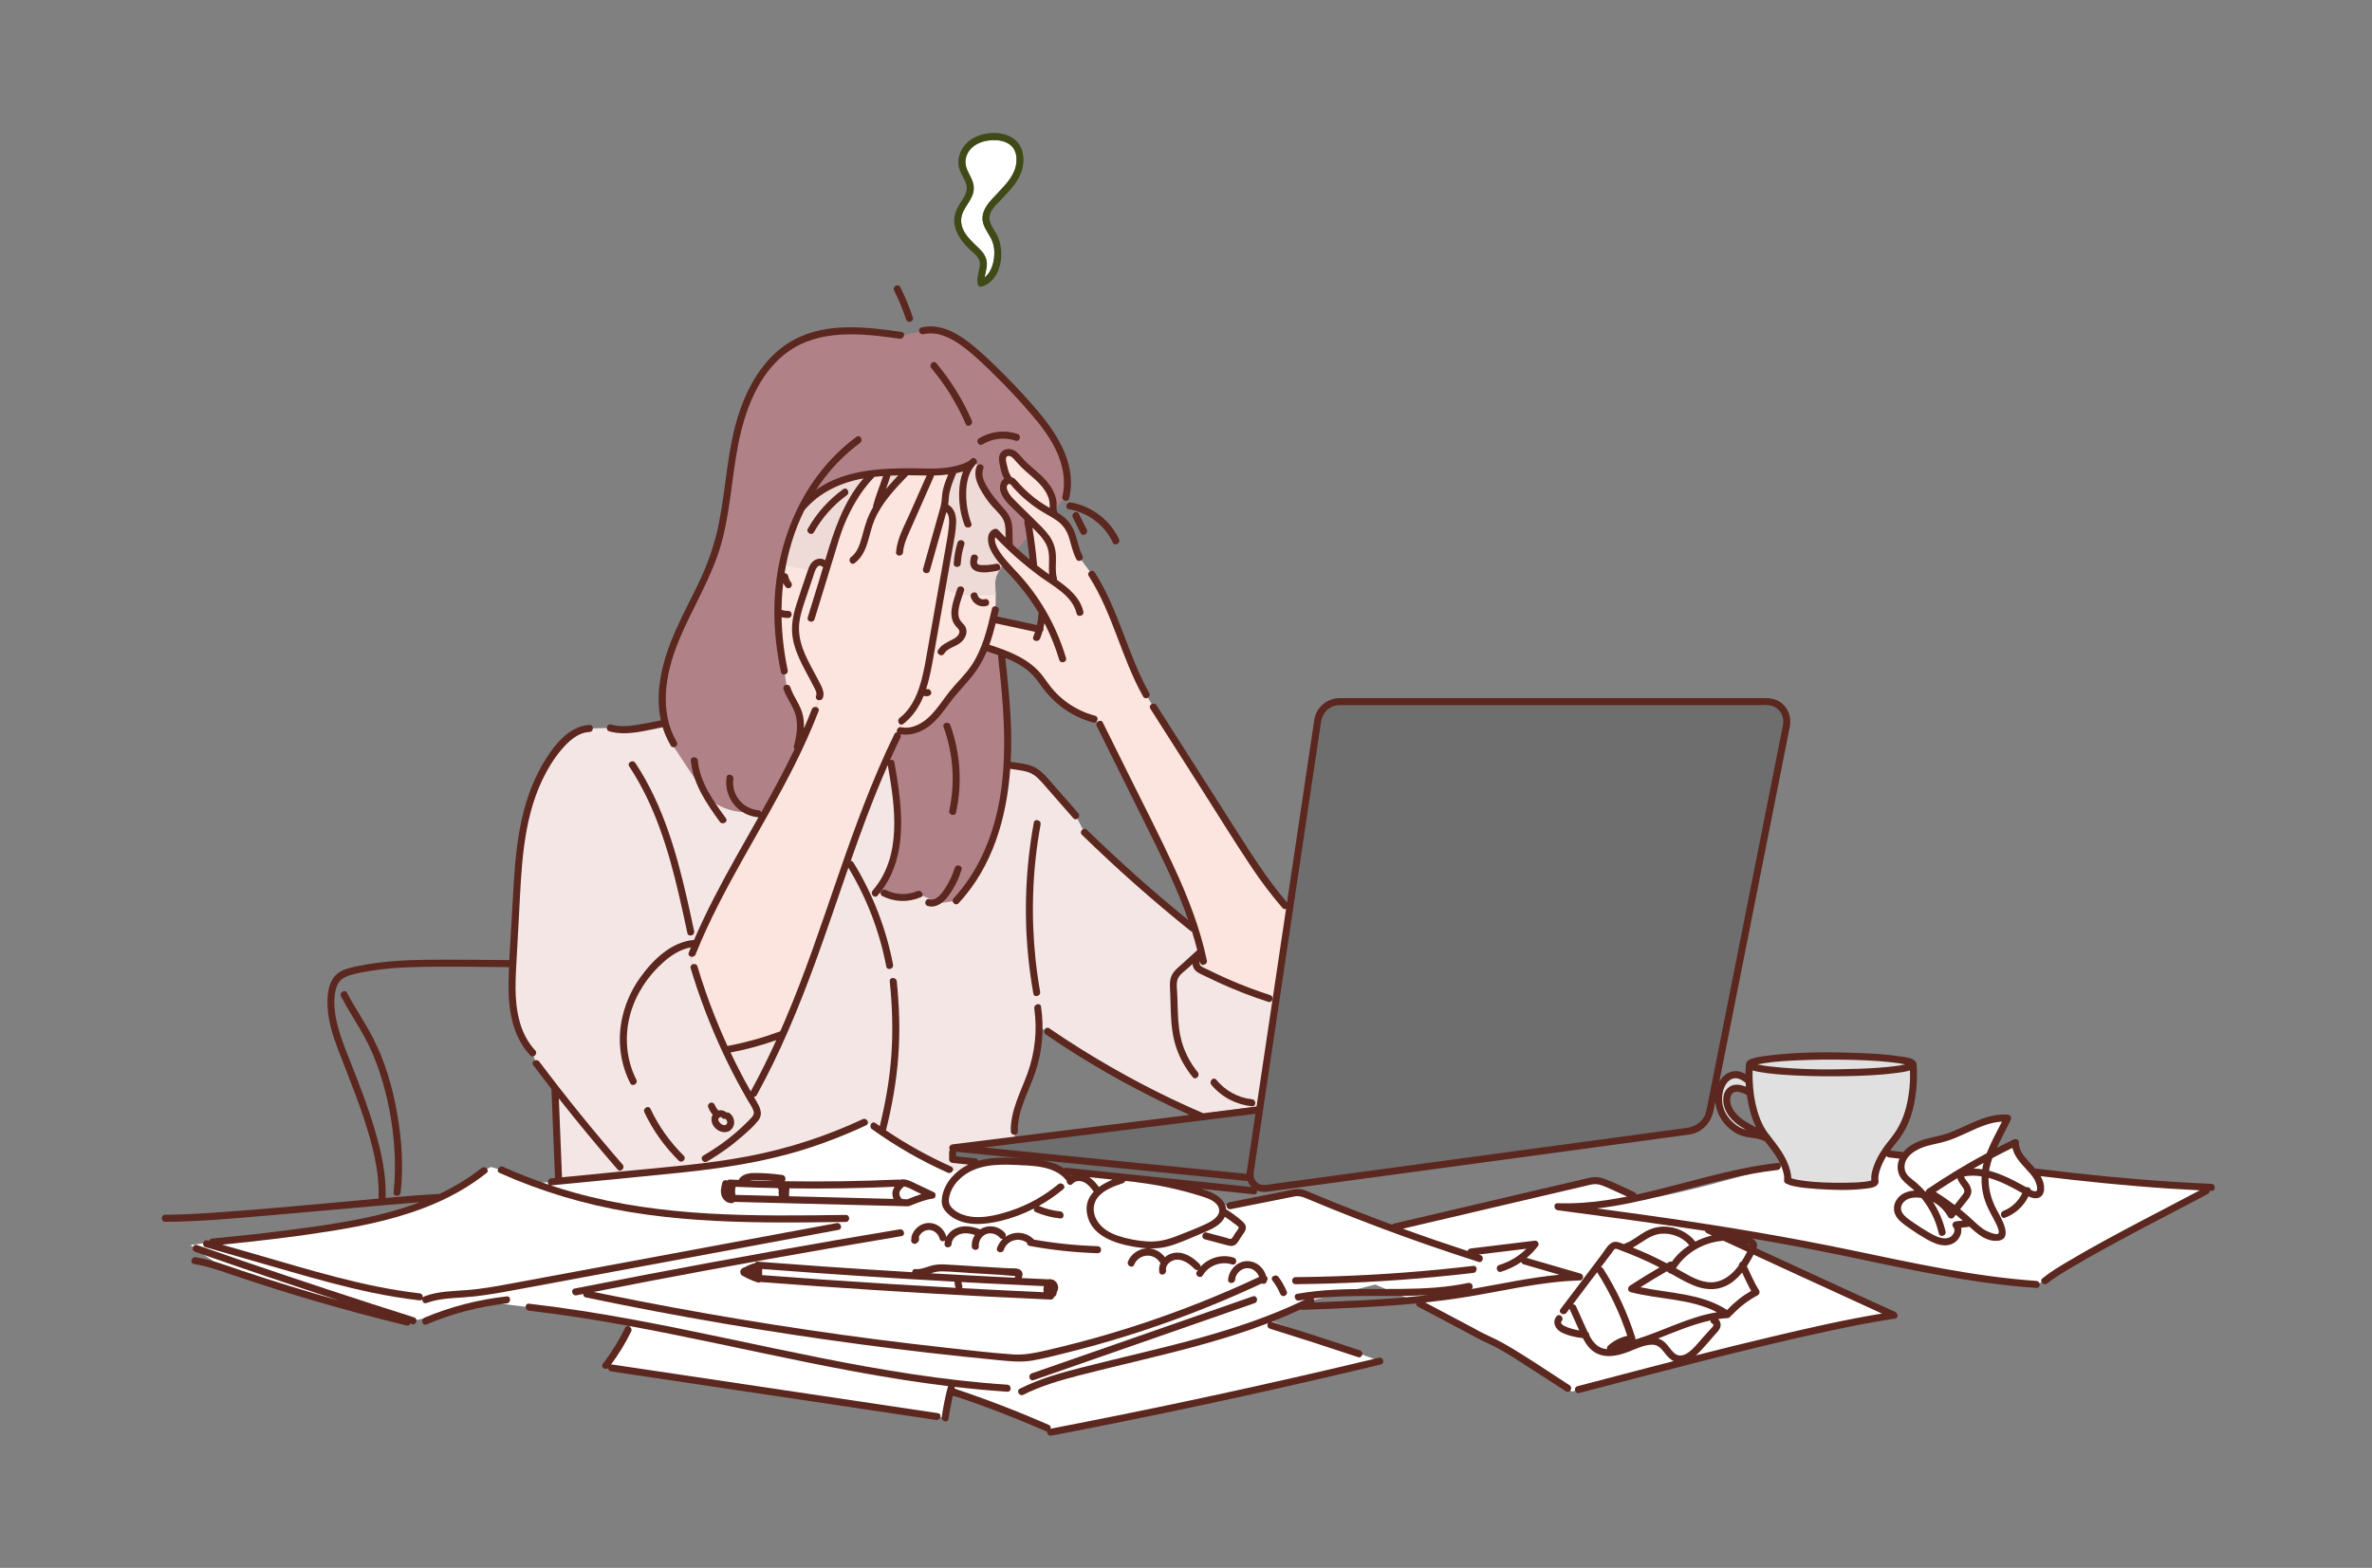 <svg width="484" height="320" viewBox="0 0 484 320" fill="none" xmlns="http://www.w3.org/2000/svg">
<rect x="0" y="0" width="484" height="320" fill="#808080" stroke="none"/>
<mask id="mask0_1079_4798" style="mask-type:alpha" maskUnits="userSpaceOnUse" x="0" y="0" width="484" height="320">
<rect x="0.652" width="483.289" height="319.409" fill="#D9D9D9"/>
</mask>
<g mask="url(#mask0_1079_4798)">
<path d="M204.732 114.785C203.966 116.249 203.482 116.975 203.245 117.773C203.717 116.979 204.333 116.089 205.045 115.15C204.939 115.03 204.835 114.909 204.732 114.786V114.785Z" fill="#B08288"/>
<path d="M204.093 133.1C203.217 132.781 202.331 132.489 201.457 132.203H200.883C200.259 133.785 199.49 135.298 198.49 136.681C197.28 138.353 195.767 139.782 194.464 141.383C192.982 143.201 191.764 145.247 190.062 146.86C188.36 148.474 185.984 149.632 183.697 149.116L183.388 149.185L183.12 150.186C182.46 151.531 181.826 152.887 181.208 154.249L181.809 155.786C182.604 160.324 183.402 164.909 183.173 169.512C182.944 174.114 181.596 178.802 178.561 182.269L180.421 182.272C182.596 183.405 185.286 183.489 187.527 182.496L191.708 184.319L195.087 183.842C201.035 177.462 204.105 168.814 205.148 160.151C205.31 158.796 205.428 157.438 205.506 156.078C205.926 148.746 205.205 141.362 204.385 134.047C204.385 134.047 204.272 133.698 204.095 133.1H204.093Z" fill="#B08288"/>
<path d="M216.209 91.738C214.8 88.699 212.686 86.045 210.491 83.514C206.958 79.439 203.162 75.591 199.134 72.003C196.077 69.281 192.217 66.54 188.242 67.516C188.242 67.516 184.297 68.527 183.776 68.436C176.629 67.183 168.848 66.515 162.44 69.919C155.45 73.632 151.823 81.621 150.183 89.369C148.544 97.118 148.38 105.19 145.902 112.712C143.73 119.306 139.863 125.213 137.37 131.693C135.427 136.741 134.412 142.515 135.745 147.637C136.123 149.088 136.689 150.486 137.476 151.801L137.484 151.791V152.416C137.484 152.416 142.375 159.837 143.872 162.035C145.369 164.233 148.468 165.324 150.462 165.628C151.734 165.821 154.326 165.688 156.303 165.515C158.613 161.383 160.859 157.222 162.884 152.96L162.693 152.416C162.815 151.969 162.926 151.515 163.021 151.057C163.44 149.021 163.519 146.903 162.783 144.982C162.179 143.408 161.06 142.058 160.567 140.446L160.038 136.968C158.202 128.429 158.186 119.423 160.638 111.04C161.377 108.512 162.347 106.046 163.536 103.691C163.563 103.68 163.58 103.673 163.58 103.673C166.791 99.755 171.432 97.691 176.43 96.874C181.428 96.058 186.528 96.341 191.591 96.282C193.395 96.261 197.453 95.565 198.636 94.202L199.955 95.434C199.061 97.535 200.974 100.089 202.28 101.962C203.338 103.48 205.032 104.595 205.617 106.352C205.994 107.482 205.847 109.816 205.93 111.003L206.252 110.505C206.22 110.879 206.165 111.248 206.085 111.608C206.425 111.93 206.768 112.25 207.115 112.566C208.086 111.409 209.124 110.232 210.156 109.099C210.021 108.213 209.875 107.329 209.715 106.449L208.865 104.904C208.796 104.837 208.727 104.769 208.658 104.701C208.105 104.154 207.551 103.608 206.999 103.061C206.304 102.374 205.598 101.675 205.13 100.817C204.776 100.169 204.574 99.356 204.912 98.699C205.079 98.375 205.418 98.151 205.771 98.077L205.632 97.5C205.074 96.751 204.75 95.042 204.6 94.121C204.529 93.69 204.516 93.218 204.757 92.856C205.138 92.283 206.006 92.245 206.614 92.566C207.222 92.886 207.645 93.461 208.095 93.98C208.672 94.646 209.319 95.242 209.982 95.824C210.807 96.548 211.656 97.247 212.425 98.028C213.813 99.437 214.98 101.258 214.908 103.235C214.898 103.517 214.866 103.813 214.901 104.089C216.433 102.527 217.47 101.517 217.47 101.517C218.285 98.267 217.622 94.779 216.212 91.739L216.209 91.738Z" fill="#B08288"/>
<path d="M262.185 184.794C260.263 182.565 258.462 180.23 256.79 177.806C255.671 176.182 254.61 174.517 253.549 172.852C247.481 163.331 241.415 153.809 235.347 144.288L233.873 141.802C229.439 133.957 227.662 124.765 222.773 117.195L220.252 113.772C219.111 111.734 219.125 109.151 217.756 107.258C217.095 106.348 216.181 105.692 215.212 105.104C215.109 104.761 215.042 104.541 215.042 104.541C214.959 104.401 214.917 104.247 214.898 104.088C214.862 103.811 214.894 103.515 214.904 103.233C214.976 101.256 213.809 99.435 212.422 98.027C211.651 97.245 210.803 96.546 209.978 95.823C209.315 95.241 208.667 94.645 208.091 93.978C207.64 93.459 207.218 92.884 206.609 92.564C206.029 92.259 205.212 92.279 204.808 92.78C204.789 92.803 204.77 92.828 204.754 92.854C204.511 93.216 204.524 93.69 204.595 94.119C204.746 95.041 205.07 96.75 205.627 97.498L205.767 98.076C205.414 98.151 205.074 98.375 204.909 98.697C204.57 99.354 204.772 100.167 205.126 100.815C205.595 101.673 206.3 102.374 206.995 103.06C207.167 103.231 207.34 103.4 207.512 103.571C207.893 103.947 208.273 104.324 208.655 104.699C208.723 104.768 208.792 104.836 208.861 104.904L209.712 106.448C209.872 107.33 210.018 108.213 210.154 109.099C210.481 111.243 210.737 113.397 210.918 115.559L210.949 115.804C210.157 115.183 209.376 114.544 208.611 113.889C208.105 113.456 207.605 113.015 207.112 112.567C206.766 112.251 206.423 111.931 206.083 111.609C206.162 111.248 206.217 110.879 206.25 110.506L205.928 111.003C205.844 109.816 205.99 107.481 205.615 106.352C205.03 104.595 203.336 103.48 202.277 101.962C200.972 100.089 199.059 97.535 199.951 95.434L198.634 94.201C197.449 95.564 193.392 96.261 191.587 96.282C186.524 96.34 181.424 96.057 176.426 96.874C171.43 97.69 166.789 99.755 163.578 103.673C163.578 103.673 163.561 103.679 163.533 103.691C162.345 106.047 161.374 108.513 160.635 111.039C160.235 112.409 159.9 113.795 159.629 115.193C158.239 122.354 158.499 129.825 160.037 136.969L160.565 140.447C161.057 142.059 162.177 143.409 162.78 144.981C163.517 146.903 163.436 149.021 163.019 151.057L163.453 151.74C164.484 149.511 165.453 147.255 166.334 144.957L167.205 142.24C167.498 141.637 167.222 140.924 166.93 140.323C165.022 136.398 162.265 132.595 162.302 128.232C162.319 126.147 162.989 124.13 163.651 122.153C164.248 120.371 164.844 118.588 165.443 116.805C165.487 116.676 165.531 116.545 165.578 116.414C165.748 115.947 165.956 115.495 166.312 115.157C166.768 114.724 167.542 114.558 168.02 114.966L169.102 114.481C169.609 112.83 170.115 111.179 170.622 109.528C171.923 105.285 174.579 100.193 177.71 97.047L178.408 96.655C178.408 96.655 184.265 96.388 187.902 96.484C191.54 96.578 194.557 95.945 194.557 95.945L194.377 96.484C193.917 97.594 193.102 99.66 192.965 100.854C192.889 101.512 192.87 102.177 192.762 102.83C192.698 103.222 192.601 103.608 192.497 103.991L193.207 103.673C194.426 104.407 194.474 106.134 194.308 107.548C194.103 109.323 193.791 111.085 193.481 112.846C193.042 115.33 192.604 117.814 192.166 120.298C191.336 124.996 190.507 129.695 189.678 134.393C188.847 139.098 187.748 144.259 183.936 147.135L183.388 149.184L183.697 149.115C185.984 149.631 188.358 148.473 190.06 146.86C191.762 145.248 192.982 143.2 194.462 141.382C195.767 139.781 197.278 138.353 198.488 136.681C199.489 135.297 200.258 133.786 200.882 132.204H201.455C202.33 132.488 203.216 132.781 204.092 133.101C206.998 134.159 209.801 135.506 211.762 137.845C212.386 138.591 212.908 139.416 213.49 140.195C215.891 143.399 219.395 145.76 223.265 146.777C223.265 146.777 223.748 147.239 224.441 147.885C227.836 154.73 231.231 161.574 234.625 168.42C238.042 175.308 241.483 182.27 243.808 189.573C244.502 191.754 245.098 193.964 245.563 196.213L245.215 198.073C249.637 200.344 254.242 202.257 258.972 203.787L260.327 204.288L263.189 185.128L262.185 184.794V184.794ZM212.225 128.439C209.27 127.803 206.315 127.167 203.36 126.53L202.645 126.349C202.799 125.711 202.946 125.073 203.093 124.437C203.093 124.437 203.194 123.221 203.162 121.483C203.153 120.956 203.132 120.38 203.093 119.777C203.036 118.9 203.083 118.318 203.244 117.772C203.48 116.975 203.964 116.249 204.731 114.785C204.834 114.906 204.939 115.028 205.044 115.149C205.813 116.029 206.639 116.872 207.422 117.735C207.936 118.3 208.432 118.879 208.915 119.471C210.391 121.286 211.718 123.221 212.88 125.251C212.561 126.822 212.225 128.439 212.225 128.439V128.439Z" fill="#FCE5DF"/>
<g style="mix-blend-mode:multiply" opacity="0.84">
<path d="M202.299 109.286C201.268 110.186 203.425 113.649 203.425 113.649L204.513 115.196C203.872 116.392 203.458 117.053 203.245 117.772C203.084 118.318 203.037 118.9 203.094 119.776C203.133 120.38 203.154 120.956 203.163 121.482C201.676 121.451 200.089 121.46 198.635 121.555C196.875 121.67 194.785 121.079 192.167 120.298C188.049 119.07 182.623 117.369 175.124 117.195C171.436 117.111 168.258 116.813 165.579 116.414C163.21 116.062 161.23 115.629 159.63 115.193C159.901 113.795 160.236 112.409 160.636 111.039C161.375 108.513 162.346 106.046 163.534 103.691C163.562 103.679 163.579 103.673 163.579 103.673C166.79 99.755 171.43 97.69 176.427 96.874C181.425 96.057 186.525 96.34 191.588 96.281C193.393 96.261 197.45 95.564 198.635 94.201L199.952 95.434C199.059 97.535 200.972 100.089 202.278 101.962C203.336 103.48 205.031 104.595 205.616 106.352C205.932 107.306 205.878 109.121 205.904 110.377C205.706 110.548 205.56 110.686 205.56 110.686L203.763 108.887C203.763 108.887 203.33 108.388 202.299 109.286V109.286Z" fill="#EBD8D6"/>
</g>
<path d="M415.525 239.227L414.867 239.149C415.766 240.237 416.455 241.383 416.368 242.742C416.348 243.037 416.283 243.345 416.087 243.567C415.593 244.121 414.688 243.803 414.04 243.443C413.879 243.353 413.716 243.263 413.553 243.173C412.796 245.295 411.072 247.053 408.959 247.835L407.323 248.241C407.848 249.217 408.335 250.204 408.549 251.287C408.601 251.553 408.632 251.846 408.498 252.082C408.329 252.38 407.956 252.489 407.614 252.522C405.46 252.728 403.655 251.034 402.067 249.564C402.062 249.558 402.055 249.553 402.05 249.548L401.28 249.738C401.402 249.724 401.525 249.711 401.647 249.697L399.527 250.428L399.433 250.546C399.79 251.617 398.9 253.046 397.706 253.356C396.286 253.727 394.817 253.054 393.539 252.333C391.96 251.442 390.44 250.445 388.993 249.354C388.219 248.769 387.418 248.085 387.205 247.138C386.972 246.098 387.56 244.992 388.442 244.396C389.324 243.8 390.441 243.646 391.503 243.718C391.805 243.739 392.105 243.778 392.401 243.833L392.406 243.807C391.705 242.985 390.932 242.227 390.094 241.546C389.451 241.025 388.753 240.528 388.327 239.816C387.625 238.643 387.871 237.224 388.609 236.041L384.352 235.538C383.254 237.314 382.809 238.661 382.641 239.566L382.596 241.199C382.576 241.909 378.64 242.178 374.472 242.106C374.181 242.116 373.909 242.12 373.66 242.118C373.217 242.112 372.701 242.08 372.143 242.032C368.834 241.875 365.817 241.514 364.984 240.999C364.825 240.97 364.737 240.953 364.737 240.953C364.737 240.953 364.752 240.886 364.764 240.755C364.76 240.739 364.756 240.722 364.756 240.705V240.134C364.709 239.573 364.541 238.725 364.055 237.597L362.688 238.069C353.597 240.483 344.449 243.242 335.196 244.88L333.138 243.934C330.209 242.595 328.288 241.725 327.906 241.57C327.185 241.278 326.446 240.982 325.67 240.954C325.075 240.932 324.488 241.069 323.909 241.205C310.813 244.276 297.627 246.988 284.621 250.418C284.464 250.46 284.164 250.525 283.751 250.61C277.973 248.471 272.24 246.205 266.56 243.814C266.13 243.633 265.694 243.449 265.23 243.396C264.72 243.337 264.208 243.438 263.705 243.538C259.449 244.388 255.193 245.237 250.938 246.088L249.169 245.839C248.459 244.374 244.801 243.29 244.801 243.29C244.801 243.29 244.471 242.625 244.251 241.829L217.589 239.051C217.589 239.051 216.339 238.458 216.334 238.158C216.328 237.858 211.748 237.358 207.259 236.981C204.539 236.753 202.08 236.848 200.56 236.961C197.784 237.761 196.656 239.051 196.656 239.051L193.748 238.719C188.302 236.298 183.106 233.313 178.272 229.826L176.812 228.827L176.379 229.04C169.267 232.383 161.754 234.871 154.053 236.438C147.412 237.787 140.654 238.45 133.91 239.11C127.413 239.746 120.917 240.382 114.42 241.018C113.77 241.082 113.12 241.146 112.471 241.209L109.034 241.515C106.754 240.675 104.503 239.757 102.288 238.76L100.152 238.181L98.769 238.901C88.786 246.839 75.67 249.427 63.043 251.199C56.48 252.12 49.895 252.89 43.296 253.504L38.862 254.114C38.862 254.114 44.686 258.506 47.092 259.327C58.938 263.368 70.966 266.875 83.128 269.833L100.53 265.871C103.976 266.301 107.949 266.793 107.949 266.793C114.998 267.598 122.004 268.721 128.983 270.011L128.168 271.387C126.911 273.982 125.383 276.446 123.616 278.723L124.831 279.193C146.956 282.499 169.079 285.804 191.203 289.11L192.854 289.398C193.124 287.506 193.493 285.628 193.957 283.774L194.277 284L214.358 292.316C236.865 287.995 259.27 283.154 281.554 277.797L258.627 269.331C261.633 268.179 264.593 266.904 267.484 265.457L280.618 262.172C285.651 264.276 289.708 266.061 289.708 266.061C307.794 275.581 299.508 271.371 304.589 273.826C306.767 274.878 308.807 276.191 310.842 277.501C313.861 279.446 316.882 281.389 319.902 283.334L320.745 284.038L322.074 283.604C338.72 279.258 369.482 270.972 386.494 268.417C385.39 267.969 371.476 261.564 357.478 255.121C356.945 256.226 356.328 257.347 355.612 258.371C356.524 260.203 357.22 261.991 358.317 263.728C356.315 264.777 354.494 266.17 352.956 267.827V268.219C352.956 268.219 349.904 268.966 348.139 269.39L349.767 269.536C350.16 269.665 350.43 270.094 350.378 270.505C350.332 270.862 350.08 271.154 349.84 271.423C348.743 272.648 347.647 273.873 346.549 275.096C345.373 276.409 343.745 277.853 342.081 277.273C340.449 276.704 339.88 274.479 338.258 273.882C337.78 273.706 337.256 273.694 336.749 273.741C334.899 273.912 333.207 274.812 331.461 275.447C329.713 276.082 327.689 276.437 326.053 275.555C324.839 274.902 324.076 273.704 323.455 272.444C322.121 272.314 320.803 272.011 319.547 271.543C319.025 271.349 318.489 271.107 318.149 270.665C317.809 270.223 317.743 269.523 318.147 269.137L319.182 267.493L319.039 267.548C322.256 263.286 325.473 259.022 328.69 254.76C328.849 254.549 329.02 254.328 329.262 254.222C329.617 254.067 330.025 254.195 330.388 254.327C330.645 254.419 330.901 254.513 331.157 254.609C331.525 254.521 331.834 254.455 331.834 254.455C333.65 253.846 335.063 252.386 336.818 251.617C339.85 250.286 343.753 251.413 345.611 254.153C345.611 254.153 345.717 254.179 345.9 254.226C347.707 253.221 349.749 252.622 351.806 252.509C350.746 252.021 349.694 251.536 348.658 251.06L347.158 250.371C354.908 251.554 362.64 252.854 370.333 254.369C385.344 257.323 400.267 261.095 415.531 262.146L417.248 261.43C422.249 257.34 444.475 246.128 450.159 243.058L451.243 242.335C438.043 241.776 426.59 240.58 415.53 239.227H415.525Z" fill="white"/>
<path d="M360.592 143.201H273.296C271.085 143.201 269.209 144.82 268.883 147.007L263.189 185.128L260.328 204.288L257.777 221.367L257.127 225.723L244.279 227.474L207.13 232.535L194.379 234.273V236.632L198.98 237.112C198.98 237.112 199.571 237.033 200.56 236.961C202.08 236.85 204.539 236.753 207.259 236.982C211.75 237.36 216.329 237.859 216.334 238.158C216.341 238.458 217.589 239.052 217.589 239.052L244.251 241.83L255.821 243.035L256.683 242.333C257.14 242.543 257.664 242.633 258.213 242.559L344.566 230.859C346.728 230.566 348.465 228.932 348.891 226.79L364.536 148.013C365.03 145.523 363.128 143.201 360.59 143.201H360.592Z" fill="#6E6E6E"/>
<path d="M163.453 151.739L163.019 151.056C162.925 151.513 162.814 151.969 162.69 152.415L162.882 152.959C163.075 152.553 163.264 152.146 163.452 151.739H163.453Z" fill="#F5E6E6"/>
<path d="M245.215 198.072L245.563 196.212C245.098 193.963 244.502 191.752 243.808 189.572C243.529 189.492 243.376 189.45 243.376 189.45C235.701 183.286 228.323 176.751 221.278 169.875L219.51 166.472C217.485 164.158 215.459 161.844 213.434 159.529C212.741 158.738 212.031 157.93 211.122 157.398C209.667 156.545 207.909 156.502 206.239 156.202L205.502 156.077C205.424 157.437 205.306 158.795 205.143 160.15C204.101 168.813 201.032 177.462 195.083 183.841L191.703 184.318L187.523 182.495C185.281 183.489 182.592 183.404 180.417 182.272L178.557 182.268C181.592 178.802 182.94 174.114 183.169 169.511C183.398 164.908 182.599 160.324 181.804 155.785L181.204 154.248C173.192 171.913 168.391 190.935 160.72 208.776C160.539 209.198 160.362 209.609 160.187 210.011C160.117 210.171 160.048 210.332 159.979 210.49L159.207 211.236C155.821 212.503 152.325 213.474 148.771 214.135L148.087 214.422L146.858 211.275L140.918 196.067L141.227 194.613C145.284 184.466 150.96 175.066 156.3 165.513C154.323 165.687 151.731 165.82 150.459 165.627C148.465 165.324 145.366 164.231 143.868 162.034C142.371 159.836 137.48 152.415 137.48 152.415V151.79L137.472 151.799C136.685 150.484 136.12 149.086 135.742 147.636L135.203 147.685L131.618 148.366C129.267 148.812 126.808 149.256 124.517 148.566L120.283 148.674C117.863 148.753 115.805 150.452 114.222 152.285C110.548 156.545 108.363 161.925 107.144 167.419C105.926 172.912 105.62 178.561 105.316 184.18C105.094 188.281 104.874 192.381 104.653 196.482C104.478 199.714 104.306 202.972 104.79 206.171C105.264 209.313 106.428 212.433 108.583 214.76C109.044 216.06 109.412 217.026 109.412 217.026C110.663 218.689 111.928 220.342 113.206 221.984L114.416 241.016C120.913 240.379 127.409 239.744 133.905 239.108C140.65 238.448 147.408 237.785 154.049 236.435C161.75 234.87 169.262 232.38 176.375 229.037L176.808 228.825L178.268 229.824C183.102 233.31 188.298 236.296 193.744 238.716L196.652 239.049C196.652 239.049 197.779 237.758 200.556 236.958C199.567 237.031 198.975 237.11 198.975 237.11L194.375 236.63V234.27L207.126 232.533L206.96 230.906C206.826 226.635 209.165 222.739 210.542 218.695C211.55 215.737 212.048 212.608 212.024 209.481C216.731 212.598 222.987 216.721 225.474 218.273C228.624 220.24 238.845 225.092 244.274 227.47L257.123 225.719L257.773 221.363L260.323 204.284L258.968 203.783C254.239 202.253 249.633 200.34 245.211 198.07L245.215 198.072Z" fill="#F5E6E6"/>
<path d="M382.597 241.2C382.597 241.2 377.549 241.997 374.473 242.107C378.642 242.178 382.578 241.911 382.597 241.2Z" fill="#F5E6E6"/>
<path d="M372.145 242.03C369.503 241.798 365.947 241.171 364.986 240.997C365.819 241.512 368.836 241.875 372.145 242.03Z" fill="#F5E6E6"/>
<path d="M364.757 240.704C364.757 240.721 364.761 240.736 364.765 240.753C364.777 240.616 364.782 240.41 364.759 240.134V240.705L364.757 240.704Z" fill="#F5E6E6"/>
<path d="M345.606 254.152C343.748 251.411 339.845 250.285 336.814 251.615C335.058 252.386 333.647 253.844 331.829 254.453C331.829 254.453 331.52 254.519 331.153 254.607C330.897 254.512 330.64 254.418 330.384 254.325C330.02 254.193 329.612 254.067 329.258 254.221C329.015 254.326 328.845 254.547 328.686 254.758C325.468 259.02 322.252 263.284 319.034 267.546L319.178 267.492L318.143 269.135C317.739 269.52 317.805 270.22 318.144 270.664C318.484 271.106 319.02 271.347 319.542 271.541C320.799 272.01 322.116 272.312 323.451 272.443C324.071 273.703 324.835 274.9 326.048 275.553C327.685 276.435 329.709 276.08 331.456 275.445C333.204 274.81 334.894 273.91 336.745 273.739C337.251 273.692 337.775 273.704 338.254 273.88C339.875 274.477 340.444 276.704 342.076 277.271C343.74 277.851 345.368 276.408 346.545 275.094C347.642 273.87 348.738 272.645 349.835 271.421C350.076 271.153 350.328 270.861 350.373 270.503C350.427 270.092 350.156 269.663 349.762 269.534L348.134 269.388C349.899 268.964 352.951 268.217 352.951 268.217V267.826C354.489 266.168 356.311 264.775 358.312 263.726C357.214 261.989 356.519 260.201 355.607 258.37C356.325 257.346 356.94 256.224 357.473 255.119C357.524 255.015 357.574 254.911 357.623 254.808C357.755 254.527 357.888 254.206 357.773 253.919C357.666 253.652 357.381 253.507 357.115 253.395C355.431 252.687 353.609 252.409 351.799 252.508C349.741 252.62 347.699 253.22 345.893 254.226C345.709 254.179 345.604 254.153 345.604 254.153L345.606 254.152Z" fill="white"/>
<path d="M192.965 100.856C193.102 99.662 193.918 97.595 194.378 96.485L194.558 95.946C194.558 95.946 191.541 96.58 187.904 96.485C184.265 96.39 178.41 96.657 178.41 96.657L177.711 97.05C174.581 100.196 171.925 105.287 170.623 109.531C170.116 111.183 169.611 112.834 169.104 114.485L168.022 114.97C167.544 114.562 166.77 114.729 166.315 115.161C165.86 115.592 165.644 116.215 165.444 116.809C164.848 118.592 164.249 120.374 163.653 122.157C162.99 124.133 162.321 126.15 162.304 128.235C162.267 132.597 165.023 136.402 166.931 140.325C167.225 140.928 167.5 141.641 167.206 142.242L166.335 144.959C165.454 147.257 164.485 149.514 163.453 151.743C163.264 152.15 163.075 152.557 162.884 152.962C160.858 157.225 158.612 161.384 156.303 165.517C150.963 175.069 145.288 184.469 141.23 194.616L140.921 196.071L146.861 211.278L148.09 214.426L148.774 214.139C152.328 213.477 155.824 212.506 159.21 211.239L159.981 210.493C160.05 210.335 160.12 210.175 160.19 210.015C160.365 209.613 160.542 209.202 160.723 208.779C168.395 190.938 173.196 171.917 181.207 154.252C181.824 152.889 182.459 151.534 183.118 150.189L183.387 149.188L183.935 147.139C187.747 144.263 188.846 139.102 189.676 134.397C190.944 127.215 192.212 120.032 193.479 112.85C193.789 111.089 194.1 109.328 194.306 107.552C194.47 106.138 194.422 104.411 193.205 103.677L192.495 103.995C192.599 103.611 192.696 103.225 192.759 102.834C192.866 102.181 192.887 101.515 192.961 100.858L192.965 100.856Z" fill="#FCE5DF"/>
<path d="M388.329 239.816C388.755 240.527 389.453 241.024 390.096 241.547C390.934 242.227 391.708 242.985 392.408 243.807L392.403 243.833C392.106 243.777 391.806 243.738 391.505 243.718C390.443 243.646 389.326 243.8 388.444 244.396C387.562 244.992 386.974 246.098 387.207 247.138C387.42 248.085 388.221 248.77 388.995 249.354C390.443 250.446 391.962 251.442 393.541 252.333C394.819 253.054 396.288 253.727 397.708 253.357C398.903 253.045 399.793 251.617 399.435 250.546L399.529 250.429L401.649 249.697C401.527 249.711 401.404 249.724 401.282 249.739L402.052 249.548C402.052 249.548 402.064 249.559 402.069 249.564C403.657 251.034 405.462 252.729 407.616 252.522C407.957 252.489 408.331 252.381 408.5 252.082C408.634 251.846 408.603 251.553 408.551 251.287C408.337 250.206 407.85 249.218 407.325 248.241L408.961 247.836C411.074 247.053 412.798 245.295 413.555 243.173C413.718 243.263 413.881 243.353 414.043 243.443C414.691 243.802 415.596 244.12 416.089 243.567C416.285 243.347 416.35 243.039 416.37 242.743C416.457 241.384 415.768 240.237 414.869 239.149C413.306 237.26 411.112 235.542 411.25 233.18C409.467 234.035 407.702 234.931 405.959 235.864C406.398 234.714 406.954 233.604 407.508 232.502C408.226 231.072 408.944 229.644 409.662 228.214C405.139 227.802 401.15 230.972 396.793 232.26C394.667 232.89 392.369 233.09 390.46 234.222C389.726 234.656 389.075 235.303 388.613 236.041C387.876 237.224 387.629 238.643 388.332 239.816H388.329Z" fill="white"/>
<path d="M364.766 240.755C364.756 240.887 364.739 240.954 364.739 240.954C364.739 240.954 364.827 240.971 364.986 240.999C365.946 241.173 369.503 241.8 372.145 242.032C372.703 242.082 373.219 242.113 373.662 242.118C373.911 242.121 374.183 242.118 374.474 242.107C377.548 241.998 382.598 241.2 382.598 241.2L382.643 239.567C382.811 238.661 383.256 237.315 384.354 235.538C384.915 234.631 385.646 233.612 386.599 232.482C391.311 226.894 390.35 217.243 390.35 217.243C390.35 216.303 382.878 215.54 373.662 215.54C364.446 215.54 356.973 216.303 356.973 217.243C356.973 217.243 356.844 218.54 356.913 220.458C356.751 220.404 356.637 220.379 356.583 220.391C355.692 220.59 355.035 219.269 354.124 219.325C350.928 219.523 350.193 223.907 350.965 226.298C351.59 228.232 353.037 229.843 354.816 230.799C356.664 231.792 359.018 231.284 360.701 232.452C360.711 232.463 360.718 232.473 360.726 232.484C362.484 234.569 363.489 236.278 364.059 237.6C364.545 238.729 364.713 239.576 364.761 240.137C364.784 240.414 364.779 240.621 364.767 240.757L364.766 240.755ZM355.525 229.322C353.895 228.246 352.433 226.616 352.334 224.663C352.292 223.851 352.536 222.969 353.186 222.483C353.729 222.076 354.471 222.012 355.134 222.158C355.798 222.303 356.404 222.634 356.999 222.96L357.109 222.995C357.459 225.908 358.332 229.383 360.387 232.062C358.841 231.031 357.079 230.349 355.524 229.323L355.525 229.322Z" fill="#E0E0E0"/>
<g style="mix-blend-mode:multiply" opacity="0.84">
<path d="M181.107 96.167C181.139 96.388 179.508 102.428 179.641 102.394C179.773 102.36 185.564 95.944 185.564 95.944L181.107 96.166V96.167Z" fill="#EBD8D6"/>
</g>
<path d="M126.49 212.932C126.606 215.772 127.315 218.548 128.604 221.082C129.023 221.905 130.261 221.18 129.842 220.358C127.758 216.263 127.386 211.429 128.599 207.013C129.738 202.868 132.202 199.156 135.417 196.327C137.002 194.932 138.877 193.715 140.974 193.36C140.828 193.713 140.682 194.067 140.54 194.422C140.196 195.279 141.583 195.65 141.923 194.802C147.33 181.324 155.539 169.247 162.04 156.312C163.871 152.668 165.563 148.952 167.028 145.145C167.36 144.283 165.973 143.91 165.645 144.764C165.135 146.088 164.598 147.396 164.037 148.694C164.072 147.828 164.021 146.959 163.85 146.1C163.422 143.945 161.924 142.305 161.26 140.254C160.976 139.38 159.592 139.753 159.877 140.635C160.493 142.537 161.873 144.095 162.367 146.039C162.887 148.081 162.542 150.223 162.003 152.223C161.932 152.486 162.002 152.702 162.141 152.857C160.056 157.228 157.744 161.488 155.372 165.719C155.261 165.532 155.07 165.39 154.797 165.369C151.604 165.13 149.186 162.193 149.636 158.998C149.764 158.095 148.383 157.704 148.254 158.617C147.669 162.759 150.581 166.469 154.763 166.801C151.677 172.279 148.518 177.719 145.654 183.304C144.217 186.107 142.859 188.95 141.614 191.843C137.011 192.167 133.151 195.971 130.612 199.538C127.851 203.416 126.298 208.156 126.493 212.932H126.49Z" fill="#5B271E"/>
<path d="M131.49 227.033C133.23 230.7 135.608 234.035 138.497 236.883C139.155 237.531 140.169 236.518 139.511 235.868C136.703 233.1 134.42 229.873 132.728 226.308C132.332 225.475 131.096 226.201 131.49 227.032V227.033Z" fill="#5B271E"/>
<path d="M145.888 230.181C146.729 231.089 148.283 231.482 149.228 230.508C150.173 229.535 149.908 227.995 148.885 227.195C148.675 227.031 148.439 227.001 148.229 227.056C147.78 226.629 147.158 226.492 146.577 226.644C146.279 226.324 146.034 225.96 145.875 225.549C145.735 225.188 145.392 224.939 144.992 225.049C144.647 225.144 144.351 225.568 144.492 225.932C144.716 226.512 145.021 227.04 145.422 227.504C144.923 228.344 145.218 229.463 145.888 230.183V230.181ZM147.222 228.042C147.428 228.331 147.741 228.4 148.016 228.333C148.306 228.605 148.537 228.986 148.301 229.376C148.003 229.873 147.369 229.596 147.028 229.294C146.774 229.068 146.405 228.541 146.666 228.197C146.744 228.094 147.114 227.891 147.222 228.043V228.042Z" fill="#5B271E"/>
<path d="M129.633 155.705C129.126 154.94 127.884 155.657 128.395 156.429C133.614 164.308 136.378 173.429 138.514 182.553C139.127 185.171 139.691 187.799 140.253 190.429C140.445 191.331 141.828 190.949 141.635 190.048C139.654 180.776 137.62 171.402 133.58 162.769C132.435 160.322 131.125 157.956 129.633 155.704V155.705Z" fill="#5B271E"/>
<path d="M175.486 90.392C176.221 89.85 175.507 88.604 174.763 89.153C163.677 97.331 158.112 110.881 158.008 124.432C157.975 128.708 158.457 132.981 159.348 137.161C159.539 138.063 160.922 137.681 160.73 136.78C159.974 133.234 159.546 129.603 159.481 125.974C159.925 126.084 160.382 126.132 160.844 126.123C161.765 126.103 161.768 124.668 160.844 124.688C160.365 124.698 159.917 124.625 159.475 124.478C159.492 122.644 159.604 120.813 159.815 118.998C159.937 119.244 160.077 119.48 160.239 119.702C160.467 120.015 160.862 120.169 161.22 119.959C161.529 119.779 161.706 119.292 161.477 118.977C161.146 118.521 160.928 118.049 160.808 117.5C160.738 117.179 160.411 116.972 160.093 116.977C160.798 112.522 162.119 108.185 164.128 104.135C167.193 100.469 171.566 98.472 176.194 97.64C172.097 102.372 170.146 108.38 168.37 114.337C167.68 113.861 166.759 113.962 166.088 114.427C165.281 114.987 164.972 115.973 164.675 116.86C163.926 119.094 163.136 121.319 162.441 123.57C161.802 125.644 161.409 127.761 161.712 129.93C161.989 131.925 162.765 133.804 163.655 135.598C164.18 136.656 164.752 137.69 165.308 138.731C165.568 139.216 165.826 139.704 166.073 140.196C166.361 140.767 166.764 141.403 166.519 142.05C166.192 142.915 167.577 143.288 167.902 142.431C168.238 141.542 167.899 140.672 167.506 139.863C167.089 139.004 166.631 138.164 166.179 137.324C165.307 135.705 164.413 134.083 163.794 132.345C163.153 130.544 162.848 128.658 163.141 126.754C163.451 124.742 164.192 122.81 164.835 120.887C165.229 119.712 165.622 118.537 166.016 117.363C166.21 116.783 166.721 114.92 167.663 115.588C167.765 115.66 167.865 115.699 167.962 115.712C167.693 116.619 167.425 117.522 167.15 118.417C166.374 120.946 165.598 123.474 164.822 126.003C164.551 126.887 165.934 127.265 166.205 126.384C167.528 122.073 168.85 117.762 170.173 113.452C170.77 111.508 171.31 109.536 172.041 107.639C172.727 105.856 173.569 104.129 174.538 102.483C175.58 100.709 176.777 99.025 178.222 97.557C178.293 97.484 178.344 97.406 178.378 97.326C178.978 97.258 179.577 97.205 180.179 97.162C179.526 99.188 178.691 101.16 178.154 103.222C178.125 103.333 178.121 103.436 178.137 103.529C177.888 103.962 177.654 104.403 177.439 104.857C176.706 106.401 176.309 108.022 175.855 109.66C175.446 111.137 174.93 112.744 173.65 113.701C172.92 114.247 173.633 115.493 174.373 114.94C177.167 112.849 177.161 109.169 178.404 106.19C179.896 102.616 182.653 99.754 185.292 97C185.406 97 185.521 97 185.636 96.999C186.775 96.996 187.925 97.034 189.076 97.048C187.928 99.645 186.781 102.243 185.633 104.84C184.527 107.345 183.047 109.929 182.832 112.706C182.761 113.627 184.194 113.621 184.266 112.706C184.368 111.4 184.846 110.166 185.365 108.976C185.93 107.677 186.509 106.384 187.081 105.089C188.22 102.512 189.359 99.933 190.498 97.356C190.545 97.25 190.566 97.146 190.566 97.046C191.484 97.028 192.401 96.978 193.306 96.856C193.36 96.85 193.416 96.842 193.47 96.834C193.043 97.884 192.634 98.955 192.386 100.058C192.218 100.81 192.206 101.578 192.116 102.339C192.004 103.286 191.699 104.206 191.441 105.12C190.411 108.779 189.38 112.437 188.349 116.096C188.099 116.985 189.481 117.366 189.732 116.476C190.762 112.818 191.793 109.159 192.824 105.501C192.917 105.171 193.014 104.841 193.107 104.51C193.749 105.178 193.704 106.344 193.632 107.204C193.495 108.82 193.185 110.431 192.905 112.028C192.335 115.273 191.759 118.518 191.187 121.763C190.606 125.055 190.025 128.347 189.444 131.638C188.973 134.3 188.572 136.995 187.8 139.592C187.022 142.21 185.791 144.814 183.579 146.518C182.859 147.073 183.571 148.32 184.302 147.757C186.281 146.233 187.563 144.239 188.458 142.036C188.735 142.096 189.023 142.113 189.3 142.078C189.67 142.031 190.035 141.782 190.017 141.36C190.001 141.012 189.699 140.592 189.3 140.643C189.186 140.657 189.075 140.654 188.961 140.656C189.772 138.191 190.203 135.543 190.644 133.048C191.881 126.043 193.132 119.042 194.353 112.034C194.659 110.276 195.047 108.464 195.096 106.676C195.132 105.278 194.798 103.867 193.573 103.057C193.536 103.032 193.498 103.011 193.46 102.994C193.465 102.963 193.472 102.932 193.476 102.9C193.597 102.113 193.584 101.301 193.751 100.521C194.033 99.199 194.559 97.922 195.073 96.676C195.089 96.64 195.099 96.605 195.109 96.571C195.575 96.478 196.048 96.366 196.507 96.222C195.991 97.511 195.768 98.93 195.72 100.313C195.639 102.621 195.996 105.029 196.811 107.194C197.132 108.05 198.519 107.679 198.193 106.813C197.458 104.861 197.118 102.744 197.145 100.661C197.172 98.552 197.603 96.258 199.146 94.712C199.493 94.364 199.369 93.915 199.079 93.669C198.825 93.437 198.434 93.37 198.132 93.697C197.579 94.299 196.736 94.591 195.976 94.828C195.028 95.124 194.043 95.33 193.057 95.456C190.494 95.784 187.834 95.555 185.256 95.566C179.879 95.593 174.354 95.925 169.424 98.274C168.397 98.763 167.416 99.342 166.493 100.002C167.003 99.221 167.542 98.454 168.112 97.703C170.21 94.939 172.7 92.454 175.492 90.395L175.486 90.392ZM180.767 99.822C181.076 98.964 181.385 98.107 181.654 97.239C181.673 97.181 181.683 97.126 181.687 97.074C182.219 97.051 182.75 97.035 183.282 97.023C182.422 97.931 181.57 98.858 180.766 99.822H180.767Z" fill="#5B271E"/>
<path d="M148.117 166.998C145.568 163.487 142.817 159.701 142.396 155.243C142.31 154.331 140.875 154.322 140.963 155.243C141.412 160 144.152 163.964 146.879 167.722C147.416 168.462 148.661 167.747 148.117 166.998Z" fill="#5B271E"/>
<path d="M124.33 149.263C127.858 150.264 131.714 149.098 135.214 148.417C135.359 148.892 135.523 149.364 135.711 149.831C136.035 150.639 136.415 151.416 136.855 152.166C137.323 152.96 138.563 152.24 138.093 151.442C134.491 145.328 135.747 137.724 138.231 131.445C141.056 124.304 145.375 117.839 147.343 110.352C149.299 102.909 149.418 95.125 151.313 87.67C152.809 81.783 155.54 75.686 160.542 71.968C167.187 67.029 175.896 68.05 183.584 69.13C184.485 69.257 184.876 67.874 183.964 67.746C176.767 66.735 168.885 65.739 162.173 69.25C156.394 72.275 152.854 78.17 150.84 84.184C148.379 91.528 148.201 99.365 146.668 106.911C145.867 110.857 144.587 114.614 142.891 118.264C141.229 121.844 139.328 125.311 137.741 128.928C135.305 134.479 133.52 140.979 134.849 147.03C133.158 147.353 131.469 147.704 129.77 147.977C128.086 148.247 126.367 148.35 124.709 147.879C123.82 147.626 123.441 149.011 124.329 149.263H124.33Z" fill="#5B271E"/>
<path d="M187.889 183.117C188.735 182.756 188.005 181.519 187.166 181.878C185.129 182.746 182.754 182.646 180.782 181.655C179.96 181.241 179.234 182.478 180.059 182.894C182.535 184.139 185.346 184.202 187.889 183.117Z" fill="#5B271E"/>
<path d="M194.823 177.126C194.354 178.589 193.705 179.977 192.871 181.269C192.22 182.278 191.098 183.939 189.683 183.522C188.797 183.261 188.418 184.645 189.302 184.906C191.093 185.434 192.611 184.098 193.596 182.746C194.75 181.162 195.609 179.37 196.205 177.508C196.488 176.626 195.104 176.249 194.823 177.127V177.126Z" fill="#5B271E"/>
<path d="M222.154 117.559C227.05 125.191 228.832 134.291 233.255 142.164C233.707 142.968 234.946 142.246 234.493 141.44C230.07 133.567 228.29 124.469 223.392 116.835C222.896 116.06 221.654 116.779 222.154 117.559Z" fill="#5B271E"/>
<path d="M210.123 137.185C211.038 138.004 211.736 138.971 212.444 139.967C215.041 143.622 218.731 146.3 223.076 147.471C223.967 147.711 224.347 146.327 223.456 146.087C221.31 145.509 219.298 144.539 217.512 143.21C216.621 142.547 215.798 141.787 215.052 140.965C214.227 140.056 213.567 139.035 212.832 138.055C210.154 134.483 205.974 132.932 201.878 131.587C202.393 130.159 202.802 128.696 203.168 127.222C205.846 127.8 208.525 128.376 211.203 128.954C211.093 129.296 210.973 129.632 210.84 129.96C210.493 130.815 211.878 131.187 212.223 130.341C212.408 129.884 212.568 129.411 212.707 128.929C212.894 128.731 212.973 128.434 212.903 128.185C212.982 127.848 213.053 127.51 213.11 127.171C213.219 127.382 213.329 127.594 213.436 127.808C214.536 130.012 215.431 132.307 216.133 134.668C216.397 135.551 217.781 135.175 217.516 134.287C216.365 130.423 214.697 126.713 212.544 123.304C211.463 121.59 210.26 119.952 208.954 118.403C207.674 116.883 206.229 115.51 204.977 113.967C204.303 113.136 203.642 112.207 203.24 111.208C203.062 110.769 202.886 110.092 203.098 109.637C205.89 112.566 208.933 115.248 212.194 117.646C214.946 119.67 218.817 121.569 219.672 125.187C219.884 126.086 221.267 125.705 221.054 124.807C220.365 121.89 218.032 120.012 215.663 118.344C215.685 118.242 215.684 118.13 215.653 118.007C215.259 116.479 215.531 114.907 215.453 113.351C215.38 111.893 214.948 110.56 214.099 109.369C213.227 108.145 212.12 107.117 211.055 106.066C209.843 104.868 208.63 103.674 207.42 102.474C206.905 101.962 206.378 101.447 205.976 100.838C205.679 100.389 205.125 99.416 205.626 98.925C206.081 98.479 206.379 99.085 206.654 99.397C207.165 99.977 207.702 100.533 208.263 101.064C209.322 102.067 210.466 102.984 211.671 103.804C212.882 104.627 214.198 105.271 215.417 106.08C216.768 106.976 217.614 108.113 218.109 109.655C218.593 111.164 218.873 112.724 219.634 114.132C220.073 114.945 221.311 114.221 220.872 113.409C220.108 111.995 219.894 110.384 219.361 108.884C218.848 107.438 218.04 106.259 216.818 105.323C216.468 105.056 216.103 104.813 215.732 104.581C215.746 104.455 215.728 104.318 215.663 104.178C215.461 103.745 215.646 103.074 215.604 102.603C215.556 102.054 215.437 101.512 215.246 100.995C214.88 100.005 214.315 99.123 213.646 98.31C212.181 96.531 210.196 95.279 208.674 93.555C208.003 92.795 207.359 91.926 206.309 91.7C205.432 91.513 204.472 91.823 204.048 92.651C203.641 93.443 203.908 94.426 204.079 95.249C204.25 96.068 204.457 96.95 204.897 97.677C204.114 98.232 203.865 99.362 204.16 100.345C204.643 101.958 206.065 103.145 207.22 104.285C207.846 104.905 208.473 105.522 209.101 106.14C209.023 106.278 208.988 106.445 209.023 106.637C209.474 109.138 209.825 111.653 210.076 114.182C208.898 113.209 207.753 112.196 206.642 111.146C206.647 111.1 206.65 111.053 206.646 111.002C206.565 109.688 206.663 108.366 206.49 107.058C206.297 105.599 205.481 104.473 204.502 103.418C203.462 102.296 202.54 101.162 201.719 99.866C200.934 98.629 200.07 97.111 200.646 95.625C200.98 94.764 199.595 94.391 199.264 95.244C198.694 96.714 199.2 98.275 199.902 99.604C200.618 100.957 201.536 102.305 202.561 103.441C203.504 104.487 204.733 105.497 205.03 106.945C205.217 107.852 205.194 108.794 205.189 109.729C204.665 109.204 204.149 108.67 203.644 108.128C203.405 107.873 203.065 107.892 202.774 108.015C201.168 108.704 201.491 110.831 202.082 112.1C202.991 114.046 204.496 115.644 205.946 117.195C208.23 119.635 210.257 122.257 211.961 125.108C211.918 125.194 211.889 125.294 211.882 125.408C211.842 126.124 211.738 126.852 211.581 127.569C208.906 126.993 206.229 126.416 203.554 125.84C203.538 125.836 203.522 125.834 203.507 125.832C203.601 125.431 203.694 125.03 203.787 124.629C203.994 123.731 202.613 123.347 202.404 124.248C201.47 128.295 200.507 132.476 198.128 135.955C196.87 137.798 195.207 139.316 193.816 141.052C192.493 142.704 191.371 144.524 189.881 146.036C188.343 147.596 186.153 148.886 183.89 148.424C183.228 148.289 182.845 148.999 183.048 149.46C182.835 149.46 182.63 149.568 182.503 149.826C177.934 159.171 174.392 168.968 170.999 178.789C167.589 188.657 164.316 198.591 160.202 208.196C159.871 208.968 159.536 209.738 159.197 210.506C159.141 210.512 159.083 210.525 159.022 210.549C155.631 211.81 152.143 212.779 148.586 213.448C148.535 213.457 148.488 213.472 148.444 213.489C147.523 211.485 146.654 209.457 145.842 207.407C144.52 204.072 143.346 200.681 142.314 197.244C142.049 196.362 140.665 196.738 140.931 197.625C142.67 203.411 144.82 209.069 147.362 214.548C148.637 217.295 150.012 219.996 151.483 222.643C151.831 223.271 152.186 223.894 152.544 224.515C152.936 225.194 153.442 225.874 153.717 226.612C154.023 227.433 153.567 227.864 153.024 228.429C152.498 228.974 151.959 229.506 151.405 230.023C149.011 232.26 146.364 234.196 143.526 235.829C142.726 236.29 143.448 237.53 144.249 237.068C146.862 235.566 149.321 233.801 151.578 231.802C152.674 230.831 153.869 229.812 154.757 228.64C155.779 227.293 155.007 225.882 154.263 224.618C154.116 224.368 153.97 224.117 153.825 223.865C154.044 223.868 154.262 223.765 154.402 223.512C159.203 214.814 163.007 205.603 166.41 196.279C168.732 189.914 170.876 183.485 173.103 177.087C176.862 183.294 179.481 190.125 180.842 197.257C181.015 198.164 182.396 197.779 182.224 196.876C180.818 189.508 178.067 182.425 174.142 176.035C174.001 175.807 173.796 175.707 173.588 175.698C174.633 172.715 175.7 169.741 176.817 166.784C178.171 163.2 179.601 159.646 181.147 156.141C182.623 164.585 184.166 174.687 178.055 181.765C177.455 182.46 178.465 183.48 179.069 182.78C185.611 175.203 184.087 164.657 182.501 155.599C182.413 155.101 181.957 154.992 181.59 155.145C182.282 153.603 182.997 152.071 183.739 150.551C183.866 150.291 183.83 150.039 183.709 149.845C185.729 150.19 187.73 149.538 189.379 148.349C191.212 147.025 192.517 145.174 193.841 143.371C195.25 141.455 196.933 139.796 198.418 137.946C199.647 136.413 200.601 134.725 201.358 132.927C202.142 133.184 202.928 133.442 203.706 133.723C203.668 133.814 203.653 133.923 203.667 134.051C205.179 147.558 206.397 162.011 200.38 174.669C198.879 177.827 196.957 180.77 194.58 183.337C193.953 184.014 194.964 185.03 195.594 184.351C202.565 176.825 205.409 166.936 206.135 156.912C207.373 157.121 208.647 157.207 209.843 157.607C211.19 158.059 212.104 159.1 213.014 160.138C215.011 162.419 217.008 164.701 219.004 166.984C219.613 167.68 220.624 166.662 220.018 165.969C217.919 163.571 215.831 161.16 213.719 158.772C212.809 157.743 211.83 156.834 210.53 156.335C209.221 155.831 207.801 155.753 206.432 155.515C206.359 155.502 206.289 155.501 206.224 155.508C206.378 152.606 206.362 149.702 206.227 146.85C206.025 142.642 205.592 138.449 205.125 134.264C205.914 134.585 206.688 134.938 207.437 135.344C208.394 135.863 209.311 136.46 210.124 137.188L210.123 137.185ZM205.481 93.143C206.164 92.727 206.954 93.747 207.316 94.171C207.928 94.885 208.581 95.541 209.285 96.166C210.647 97.374 212.147 98.505 213.16 100.044C213.626 100.753 214.003 101.536 214.14 102.381C214.211 102.821 214.184 103.251 214.19 103.676C213.739 103.418 213.291 103.156 212.856 102.873C211.486 101.983 210.21 100.961 209.04 99.822C208.46 99.257 207.908 98.665 207.381 98.05C207.087 97.707 206.76 97.463 206.357 97.374C206.337 97.297 206.303 97.218 206.247 97.137C205.842 96.548 205.673 95.826 205.519 95.138C205.42 94.699 204.986 93.444 205.482 93.143H205.481ZM210.648 107.676C210.819 107.846 210.992 108.015 211.163 108.186C212.417 109.44 213.678 110.805 213.957 112.626C214.193 114.161 213.94 115.707 214.081 117.241C213.945 117.145 213.811 117.051 213.679 116.956C212.984 116.459 212.299 115.949 211.624 115.425C211.4 112.829 211.074 110.244 210.65 107.675L210.648 107.676ZM153.185 222.748C151.716 220.152 150.34 217.505 149.062 214.81C152.234 214.209 155.352 213.366 158.395 212.291C156.786 215.838 155.071 219.329 153.185 222.748V222.748Z" fill="#5B271E"/>
<path d="M244.872 196.404C245.061 197.307 246.443 196.924 246.255 196.023C244.875 189.413 242.39 183.108 239.57 176.994C236.671 170.706 233.501 164.541 230.425 158.339C228.627 154.713 226.828 151.087 225.031 147.461C224.621 146.635 223.384 147.36 223.793 148.185C226.969 154.588 230.144 160.991 233.319 167.393C236.279 173.359 239.293 179.321 241.651 185.558C241.931 186.299 242.201 187.045 242.46 187.793C235.296 181.966 228.397 175.817 221.785 169.368C221.124 168.724 220.109 169.737 220.771 170.383C227.82 177.257 235.195 183.792 242.869 189.958C242.983 190.05 243.105 190.1 243.226 190.12C243.619 191.375 243.977 192.64 244.298 193.915C244.296 193.915 244.295 193.918 244.294 193.919L241.296 196.658C240.479 197.406 239.482 198.132 239.037 199.179C238.565 200.287 238.741 201.574 238.779 202.745C238.819 204.018 238.854 205.291 238.901 206.564C238.994 209.027 239.218 211.49 240.018 213.835C240.769 216.033 241.913 218.047 243.38 219.843C243.964 220.558 244.974 219.538 244.394 218.828C243.044 217.177 241.996 215.274 241.33 213.246C240.619 211.078 240.419 208.831 240.333 206.563C240.289 205.372 240.255 204.181 240.219 202.991C240.187 201.993 239.938 200.709 240.335 199.76C240.718 198.84 241.786 198.152 242.497 197.501C242.777 197.245 243.056 196.99 243.336 196.734C243.354 197.147 243.494 197.557 243.81 197.944C244.318 198.566 245.202 198.873 245.902 199.221C246.736 199.636 247.578 200.039 248.424 200.429C251.794 201.98 255.254 203.331 258.781 204.476C259.661 204.762 260.038 203.377 259.162 203.092C256.215 202.135 253.313 201.039 250.477 199.789C249.105 199.183 247.748 198.544 246.407 197.874C245.927 197.633 244.943 197.352 244.794 196.77C244.743 196.571 244.763 196.371 244.823 196.178C244.838 196.253 244.855 196.327 244.871 196.401L244.872 196.404Z" fill="#5B271E"/>
<path d="M248.19 220.382C247.603 219.669 246.595 220.689 247.176 221.397C249.239 223.91 252.235 225.452 255.456 225.782C256.374 225.876 256.366 224.441 255.456 224.347C252.604 224.055 250.003 222.589 248.19 220.382V220.382Z" fill="#5B271E"/>
<path d="M212.329 168.272C212.493 167.37 211.113 166.983 210.946 167.892C209.308 176.864 208.9 186.046 209.794 195.123C210.047 197.689 210.401 200.245 210.851 202.783C211.011 203.691 212.392 203.306 212.234 202.402C210.683 193.634 210.358 184.657 211.256 175.797C211.512 173.276 211.874 170.766 212.329 168.274V168.272Z" fill="#5B271E"/>
<path d="M212.426 205.456C212.295 204.546 210.914 204.933 211.043 205.837C211.678 210.274 211.186 214.826 209.667 219.04C208.267 222.921 206.155 226.667 206.246 230.911C206.266 231.833 207.699 231.836 207.68 230.911C207.587 226.585 209.938 222.76 211.275 218.777C212.712 214.493 213.064 209.921 212.426 205.456Z" fill="#5B271E"/>
<path d="M188.433 68.21C191.356 67.54 194.143 69.015 196.431 70.705C198.955 72.569 201.228 74.84 203.453 77.044C205.718 79.286 207.898 81.615 209.985 84.024C211.962 86.305 213.865 88.683 215.24 91.384C216.789 94.427 217.583 97.954 216.774 101.326C216.559 102.224 217.94 102.607 218.157 101.707C219.731 95.142 216.083 89.072 212.037 84.226C209.81 81.559 207.44 79.005 204.986 76.547C202.643 74.199 200.239 71.831 197.605 69.806C194.876 67.71 191.573 66.017 188.05 66.826C187.151 67.032 187.531 68.416 188.431 68.21H188.433Z" fill="#5B271E"/>
<path d="M198.293 85.813C196.453 81.578 194.006 77.65 191.046 74.108C190.453 73.399 189.444 74.419 190.032 75.123C192.911 78.568 195.266 82.421 197.055 86.537C197.423 87.382 198.658 86.651 198.293 85.813V85.813Z" fill="#5B271E"/>
<path d="M200.494 90.695C202.532 89.452 204.973 89.188 207.233 89.947C208.11 90.242 208.485 88.857 207.613 88.563C205.008 87.688 202.114 88.026 199.769 89.456C198.982 89.936 199.703 91.177 200.493 90.695H200.494Z" fill="#5B271E"/>
<path d="M184.881 65.188C185.167 66.061 186.553 65.688 186.263 64.807C185.561 62.672 184.699 60.596 183.686 58.59C183.269 57.765 182.032 58.491 182.448 59.314C183.407 61.21 184.216 63.169 184.881 65.188Z" fill="#5B271E"/>
<path d="M218.103 103.934C222.023 104.596 225.395 107.154 227.087 110.756C227.479 111.591 228.716 110.863 228.325 110.032C226.495 106.137 222.725 103.267 218.483 102.55C217.581 102.397 217.193 103.78 218.103 103.934Z" fill="#5B271E"/>
<path d="M221.739 108.078C221.207 107.01 220.674 105.941 220.143 104.872C219.731 104.045 218.494 104.772 218.905 105.596C219.436 106.664 219.969 107.734 220.501 108.802C220.913 109.629 222.15 108.903 221.739 108.078Z" fill="#5B271E"/>
<path d="M166.083 108.617C167.754 105.655 170.032 103.073 172.788 101.077C173.528 100.541 172.814 99.296 172.065 99.838C169.106 101.98 166.642 104.708 164.846 107.893C164.392 108.698 165.63 109.422 166.084 108.617H166.083Z" fill="#5B271E"/>
<path d="M219.975 274.009C217.812 274.576 215.641 275.111 213.462 275.612C211.179 276.136 208.994 276.589 206.638 276.426C201.992 276.104 197.349 275.536 192.721 275.025C188.046 274.508 183.375 273.948 178.711 273.346C169.444 272.15 160.2 270.781 150.983 269.247C141.747 267.709 132.54 266.003 123.367 264.13C122.629 263.979 121.892 263.827 121.154 263.674C128.59 262.216 136.033 260.793 143.484 259.41C152.066 257.818 160.658 256.276 169.257 254.785C174.154 253.936 179.052 253.104 183.954 252.288C184.862 252.136 184.476 250.754 183.573 250.904C174.921 252.345 166.277 253.837 157.642 255.38C149.05 256.915 140.466 258.501 131.892 260.137C127.012 261.068 122.133 262.016 117.259 262.98C116.354 263.159 116.737 264.543 117.639 264.364C118.099 264.273 118.559 264.184 119.021 264.093C118.984 264.403 119.133 264.717 119.53 264.801C128.784 266.732 138.072 268.497 147.39 270.09C156.682 271.677 166.003 273.092 175.347 274.34C184.762 275.598 194.199 276.681 203.654 277.592C205.968 277.815 208.241 278.07 210.553 277.692C212.756 277.332 214.938 276.754 217.106 276.222C221.49 275.144 225.841 273.928 230.149 272.577C238.702 269.895 247.087 266.679 255.245 262.964C255.977 262.631 256.707 262.291 257.436 261.95C257.849 262.152 258.449 261.976 258.483 261.416C258.786 261.123 258.657 260.645 258.34 260.396C257.881 258.748 256.394 257.434 254.622 257.386C252.507 257.33 250.764 259.126 250.591 261.166C250.513 262.085 251.948 262.08 252.025 261.166C252.133 259.892 253.332 258.776 254.622 258.821C255.675 258.857 256.583 259.641 256.916 260.614C249.051 264.308 240.968 267.527 232.715 270.245C228.509 271.63 224.259 272.887 219.975 274.012V274.009Z" fill="#5B271E"/>
<path d="M262.074 264.51C262.414 264.42 262.722 263.986 262.575 263.627C262.131 262.55 261.583 261.548 260.874 260.621C260.321 259.897 259.075 260.611 259.636 261.345C260.261 262.164 260.798 263.052 261.192 264.008C261.34 264.37 261.666 264.617 262.074 264.509V264.51Z" fill="#5B271E"/>
<path d="M255.632 264.578C243.908 268.663 232.181 272.75 220.457 276.835C217.148 277.988 213.838 279.141 210.529 280.293C209.664 280.595 210.035 281.981 210.909 281.677C222.634 277.592 234.36 273.506 246.085 269.421C249.394 268.268 252.704 267.115 256.013 265.962C256.878 265.661 256.507 264.275 255.632 264.578Z" fill="#5B271E"/>
<path d="M292.672 260.637C295.325 260.388 297.975 260.106 300.622 259.796C301.527 259.689 301.538 258.253 300.622 258.361C291.231 259.465 281.796 260.179 272.345 260.491C269.681 260.58 267.017 260.635 264.354 260.661C263.432 260.67 263.43 262.105 264.354 262.095C273.808 262.003 283.258 261.52 292.672 260.636V260.637Z" fill="#5B271E"/>
<path d="M87.039 265.937C89.475 265.033 92.058 264.953 94.621 264.781C97.337 264.599 100.027 264.189 102.705 263.708C108.23 262.716 113.745 261.663 119.265 260.637C130.331 258.582 141.397 256.528 152.463 254.472C158.677 253.318 164.892 252.164 171.106 251.011C172.011 250.842 171.628 249.46 170.725 249.627C159.658 251.682 148.593 253.737 137.526 255.792C126.462 257.846 115.397 259.903 104.332 261.956C101.31 262.517 98.281 263.071 95.211 263.303C92.337 263.521 89.397 263.536 86.659 264.552C86.489 264.614 86.368 264.72 86.29 264.844C86.329 264.463 86.101 264.018 85.611 263.962C74.127 262.641 63.023 259.122 51.955 255.938C49.742 255.302 47.528 254.665 45.315 254.029C52.885 253.293 60.451 252.393 67.959 251.184C75.115 250.031 82.255 248.445 88.929 245.55C92.629 243.945 96.112 241.912 99.277 239.409C100.001 238.837 98.98 237.829 98.263 238.395C95.588 240.51 92.701 242.241 89.67 243.673C86.003 243.878 82.341 244.17 78.68 244.493C78.855 239.785 77.798 235.069 76.474 230.578C75.094 225.898 73.324 221.347 71.534 216.813C70.572 214.377 69.567 211.944 68.914 209.402C68.252 206.826 67.779 203.669 68.801 201.116C69.286 199.906 70.359 199.342 71.549 198.997C72.882 198.609 74.266 198.36 75.635 198.138C78.477 197.679 81.357 197.477 84.233 197.385C90.769 197.175 97.325 197.348 103.863 197.386C103.822 198.449 103.789 199.512 103.771 200.574C103.678 205.823 104.468 211.416 108.199 215.399C108.831 216.075 109.844 215.059 109.213 214.384C106.067 211.026 105.237 206.299 105.199 201.852C105.178 199.378 105.353 196.903 105.487 194.434C105.623 191.915 105.758 189.395 105.895 186.874C106.399 177.512 106.582 167.68 110.712 159.058C111.739 156.915 112.992 154.866 114.523 153.045C115.993 151.296 117.886 149.518 120.29 149.393C121.208 149.346 121.214 147.91 120.29 147.958C115.872 148.186 112.741 152.532 110.703 156.015C108.355 160.027 106.93 164.526 106.084 169.079C105.135 174.188 104.864 179.387 104.585 184.566C104.381 188.356 104.104 192.154 103.927 195.951C97.865 195.917 91.793 195.792 85.732 195.911C82.787 195.968 79.842 196.126 76.92 196.512C75.46 196.705 74.008 196.948 72.571 197.267C71.395 197.528 70.151 197.812 69.14 198.501C66.879 200.04 66.694 203.303 66.862 205.788C67.06 208.696 67.953 211.495 68.981 214.206C70.754 218.881 72.687 223.491 74.246 228.246C75.958 233.474 77.465 239.006 77.246 244.556C77.246 244.578 77.246 244.599 77.246 244.621C74.45 244.873 71.655 245.139 68.861 245.391C60.635 246.135 52.408 246.9 44.167 247.458C40.686 247.694 37.194 247.913 33.703 247.929C32.781 247.933 32.779 249.367 33.703 249.363C40.687 249.333 47.684 248.67 54.638 248.084C62.871 247.39 71.096 246.602 79.328 245.893C81.435 245.711 83.544 245.53 85.654 245.374C76.683 248.771 66.763 250.049 57.411 251.235C52.714 251.831 48.008 252.346 43.295 252.787C42.968 252.817 42.758 253.022 42.665 253.267C42.551 253.234 42.437 253.202 42.323 253.168C41.434 252.912 41.055 254.296 41.942 254.552C47.649 256.193 53.353 257.839 59.061 259.475C64.666 261.081 70.288 262.649 75.998 263.833C79.178 264.493 82.383 265.025 85.609 265.397C85.878 265.428 86.067 265.325 86.178 265.162C86.123 265.633 86.476 266.143 87.039 265.934V265.937Z" fill="#5B271E"/>
<path d="M101.925 239.381C110.392 243.177 119.297 245.838 128.447 247.36C137.724 248.903 147.137 249.392 156.531 249.486C161.879 249.539 167.226 249.467 172.574 249.393C173.496 249.38 173.498 247.945 172.574 247.958C163.263 248.087 153.94 248.213 144.639 247.674C135.382 247.138 126.151 245.915 117.208 243.412C115.588 242.958 113.979 242.465 112.382 241.934C112.411 241.934 112.44 241.934 112.471 241.93C121.219 241.073 129.973 240.258 138.716 239.35C147.197 238.47 155.612 237.222 163.775 234.693C168.207 233.321 172.539 231.63 176.741 229.662C177.576 229.271 176.849 228.034 176.017 228.423C168.609 231.894 160.775 234.43 152.741 235.97C144.314 237.584 135.723 238.218 127.194 239.053C123.022 239.461 118.849 239.871 114.676 240.279C114.461 234.914 114.246 229.551 114.031 224.187C117.912 229.117 121.907 233.956 126.023 238.692C126.629 239.389 127.64 238.371 127.037 237.677C121.127 230.875 115.455 223.87 110.038 216.669C109.489 215.94 108.245 216.655 108.8 217.393C110.027 219.025 111.268 220.644 112.52 222.255C112.763 228.31 113.007 234.363 113.249 240.417C112.99 240.442 112.732 240.468 112.472 240.493C111.754 240.563 111.598 241.471 112.015 241.807C108.838 240.737 105.711 239.515 102.65 238.142C101.815 237.768 101.085 239.005 101.927 239.381H101.925Z" fill="#5B271E"/>
<path d="M84.486 268.868C72.929 265.207 61.414 261.413 49.946 257.485C46.692 256.371 43.443 255.245 40.197 254.109C39.324 253.804 38.95 255.189 39.816 255.493C49.556 258.901 59.332 262.211 69.137 265.426C62.484 263.558 55.877 261.526 49.326 259.33C46.242 258.296 43.176 257.098 39.948 256.592C39.045 256.452 38.657 257.833 39.568 257.976C42.422 258.424 45.137 259.427 47.862 260.349C50.666 261.297 53.48 262.216 56.303 263.105C61.91 264.869 67.554 266.515 73.229 268.041C76.454 268.909 79.692 269.735 82.937 270.526C83.324 270.62 83.614 270.416 83.747 270.136C83.867 270.174 83.986 270.212 84.106 270.249C84.987 270.528 85.364 269.143 84.486 268.866V268.868Z" fill="#5B271E"/>
<path d="M103.399 264.586C97.628 265.229 91.982 266.671 86.626 268.923C85.788 269.275 86.156 270.664 87.007 270.306C92.235 268.11 97.762 266.649 103.399 266.022C104.307 265.921 104.317 264.485 103.399 264.587V264.586Z" fill="#5B271E"/>
<path d="M194.11 238.101C189.455 236.023 184.99 233.544 180.767 230.693C180.786 230.652 180.801 230.609 180.813 230.561C182.045 225.631 182.929 220.616 183.3 215.545C183.67 210.46 183.505 205.358 182.985 200.289C182.892 199.38 181.458 199.37 181.552 200.289C182.064 205.281 182.232 210.305 181.882 215.314C181.539 220.218 180.689 225.064 179.515 229.833C179.219 229.626 178.926 229.419 178.633 229.207C177.882 228.667 177.165 229.912 177.91 230.446C182.753 233.929 187.939 236.909 193.386 239.339C194.222 239.712 194.951 238.475 194.11 238.1V238.101Z" fill="#5B271E"/>
<path d="M190.53 243.305C189.394 242.769 188.261 242.233 187.126 241.696C186.11 241.216 185.051 240.587 183.886 240.716C183.775 240.729 183.677 240.761 183.593 240.808C183.499 240.763 183.385 240.737 183.252 240.743C175.539 241.093 167.816 241.207 160.096 241.083C160.449 240.731 160.28 239.885 159.596 239.795C157.723 239.548 155.822 239.387 153.931 239.404C152.723 239.414 151.333 239.662 150.708 240.815C150.115 240.79 149.522 240.765 148.929 240.738C148.692 240.727 148.517 240.813 148.402 240.949C148.036 240.774 147.531 240.871 147.394 241.376C147.137 242.321 146.904 243.375 147.357 244.301C147.727 245.056 148.449 245.578 149.304 245.558C149.547 245.553 149.724 245.449 149.84 245.3C158.949 245.531 168.06 245.762 177.169 245.994C179.847 246.062 182.525 246.13 185.203 246.197C185.278 246.199 185.345 246.191 185.408 246.175C185.461 246.167 185.517 246.153 185.576 246.131C187.097 245.543 188.735 244.84 190.359 244.617C190.734 244.565 190.888 244.3 190.877 244.014C190.945 243.748 190.861 243.461 190.531 243.306L190.53 243.305ZM188.016 243.699C187.053 244.005 186.101 244.396 185.194 244.747C185.183 244.751 185.173 244.756 185.162 244.761C184.881 244.755 184.601 244.747 184.321 244.741C184.178 244.644 183.997 244.593 183.789 244.625C184.027 244.589 183.783 244.451 183.686 244.241C183.599 244.053 183.518 243.821 183.511 243.611C183.488 243.018 184.047 242.538 184.432 242.158C185.288 242.268 186.114 242.8 186.871 243.157C187.253 243.337 187.634 243.517 188.016 243.697V243.699ZM154.904 240.854C155.922 240.881 156.938 240.947 157.951 241.043C157.481 241.033 157.01 241.022 156.54 241.01C155.342 240.98 154.144 240.943 152.947 240.901C153.593 240.761 154.367 240.84 154.903 240.854H154.904ZM150.078 243.872C149.972 243.396 149.962 242.933 150.042 242.47C150.084 242.393 150.11 242.311 150.123 242.226C152.987 242.347 155.853 242.437 158.72 242.493C158.747 242.611 158.808 242.712 158.893 242.796C158.896 242.86 158.898 242.922 158.897 242.986C158.894 243.169 158.879 243.353 158.865 243.535C158.857 243.631 158.875 243.722 158.91 243.807C158.901 243.905 158.908 244.004 158.935 244.096C158.274 244.079 157.613 244.062 156.953 244.045C154.66 243.987 152.369 243.929 150.077 243.871L150.078 243.872ZM160.997 244.148C161 244.12 161.002 244.09 161.002 244.06C161.002 243.569 161.024 243.08 161.071 242.592C161.072 242.572 161.073 242.552 161.072 242.532C165.928 242.599 170.786 242.572 175.641 242.449C177.938 242.39 180.234 242.309 182.531 242.21C182.164 242.797 181.979 243.453 182.167 244.22C182.206 244.378 182.257 244.537 182.318 244.691C175.21 244.511 168.103 244.331 160.995 244.15L160.997 244.148Z" fill="#5B271E"/>
<path d="M208.312 259.285C207.7 258.714 206.445 258.89 205.676 258.844C203.483 258.712 201.288 258.581 199.095 258.449C196.946 258.32 194.796 258.171 192.645 258.062C191.595 258.008 190.625 258.114 189.623 258.437C188.693 258.739 187.803 259.106 186.806 259.012C186.353 258.971 186.125 259.297 186.12 259.65C180.013 259.286 173.908 258.891 167.806 258.465C163.412 258.157 159.018 257.833 154.625 257.496C154.329 257.473 154.129 257.606 154.024 257.799C153.281 257.996 152.568 258.285 151.901 258.662C151.871 258.668 151.841 258.675 151.814 258.684C151.533 258.769 151.308 258.946 151.15 259.192C151.043 259.359 151.029 259.572 151.086 259.764C151.093 259.974 151.193 260.182 151.429 260.322C152.425 260.914 153.482 261.385 154.584 261.737C154.823 261.813 155.025 261.767 155.175 261.654C170.495 262.831 185.83 263.816 201.176 264.604C205.576 264.829 209.976 265.039 214.379 265.234C214.75 265.251 214.97 265.028 215.043 264.754C215.054 264.747 215.065 264.742 215.077 264.734C215.326 264.566 215.537 264.322 215.597 264.018C215.614 263.935 215.621 263.85 215.615 263.769C215.786 263.502 215.886 263.19 215.903 262.864C215.936 262.234 215.648 261.712 215.157 261.341C215.115 261.308 215.068 261.284 215.021 261.268C214.9 261.191 214.761 261.144 214.629 261.142C214.617 261.142 214.607 261.142 214.596 261.144C214.415 261.046 214.198 261.016 213.99 261.102C212.154 261.021 210.318 260.936 208.482 260.85C208.542 260.649 208.658 260.224 208.658 260.117C208.658 259.816 208.539 259.495 208.315 259.286L208.312 259.285ZM192.133 259.474C194.15 259.511 196.177 259.708 198.192 259.829C200.213 259.95 202.236 260.072 204.257 260.194C204.512 260.21 206.479 260.413 207.138 260.409C207.111 260.497 207.096 260.592 207.079 260.678C207.073 260.713 207.068 260.746 207.064 260.78C201.349 260.505 195.636 260.203 189.924 259.875C190.644 259.655 191.369 259.461 192.134 259.475L192.133 259.474ZM154.079 259.322C154.047 259.316 154.016 259.311 153.985 259.306C154.016 259.295 154.047 259.286 154.079 259.277V259.322ZM155.498 260.241C155.507 260.194 155.512 260.143 155.512 260.088V258.997C168.594 260 181.687 260.862 194.788 261.582C194.762 262.012 194.839 262.427 195.009 262.838C185.938 262.341 176.87 261.779 167.806 261.145C163.703 260.858 159.6 260.555 155.498 260.241V260.241ZM196.318 262.91C196.413 262.704 196.4 262.454 196.297 262.231C196.223 262.071 196.197 261.848 196.212 261.66C197.867 261.75 199.522 261.839 201.177 261.924C205.121 262.126 209.064 262.314 213.009 262.491C212.9 262.894 212.88 263.322 212.962 263.734C207.413 263.485 201.865 263.211 196.319 262.911L196.318 262.91Z" fill="#5B271E"/>
<path d="M205.049 251.614C203.978 250.396 202.166 249.935 200.659 250.561C200.434 250.653 200.225 250.771 200.027 250.902C198.467 250.334 196.71 249.976 195.126 250.651C194.253 251.022 193.537 251.657 193.12 252.463C193.118 252.456 193.117 252.447 193.114 252.439C192.708 250.849 191.236 249.605 189.57 249.597C187.898 249.589 186.421 250.802 185.987 252.39C185.943 252.551 185.952 252.694 185.998 252.817C185.99 252.834 185.982 252.852 185.977 252.87C185.932 252.956 185.912 253.048 185.916 253.147C185.912 253.246 185.932 253.337 185.977 253.423C186.005 253.512 186.055 253.589 186.125 253.654C186.262 253.779 186.441 253.873 186.632 253.864C186.696 253.855 186.759 253.847 186.823 253.838C186.944 253.804 187.049 253.743 187.139 253.654C187.198 253.596 187.258 253.536 187.316 253.477C187.387 253.412 187.436 253.335 187.465 253.246C187.509 253.16 187.53 253.069 187.526 252.97C187.526 252.937 187.526 252.904 187.521 252.873C187.524 252.846 187.526 252.818 187.526 252.791V252.613C187.529 252.544 187.518 252.479 187.498 252.418C187.862 251.616 188.661 251.022 189.57 251.033C190.612 251.044 191.481 251.841 191.732 252.822C191.875 253.383 192.473 253.443 192.842 253.189C192.783 253.413 192.744 253.645 192.731 253.886C192.682 254.809 194.115 254.806 194.165 253.886C194.219 252.868 195.1 252.109 196.034 251.845C196.985 251.577 197.98 251.747 198.919 252.04C198.473 252.733 198.239 253.563 198.288 254.402C198.341 255.32 199.775 255.325 199.722 254.402C199.66 253.35 200.206 252.29 201.212 251.88C202.217 251.471 203.342 251.843 204.035 252.632C204.219 252.842 204.44 252.894 204.642 252.848C204.122 253.336 203.703 253.959 203.443 254.706C203.14 255.579 204.524 255.955 204.826 255.086C205.523 253.08 207.936 252.439 209.562 253.648C209.546 253.94 209.7 254.22 210.078 254.289C214.669 255.128 219.316 255.628 223.982 255.775C224.904 255.804 224.903 254.369 223.982 254.34C219.619 254.203 215.274 253.757 210.975 252.998C210.95 252.964 210.923 252.932 210.889 252.9C209.219 251.29 206.832 251.262 205.152 252.433C205.276 252.188 205.278 251.88 205.049 251.618V251.614Z" fill="#5B271E"/>
<path d="M194.356 130.517C193.244 131.105 192.105 131.554 191.417 132.674C190.932 133.463 192.172 134.185 192.655 133.398C193.335 132.292 194.812 132.033 195.811 131.306C196.734 130.636 197.447 129.502 197.143 128.321C196.99 127.723 196.565 127.357 196.169 126.92C195.732 126.436 195.555 125.835 195.551 125.188C195.542 123.641 196.261 122.025 196.7 120.562C196.966 119.676 195.583 119.296 195.318 120.181C194.597 122.583 193.132 125.772 195.156 127.935C195.548 128.353 195.929 128.672 195.693 129.29C195.464 129.887 194.898 130.231 194.357 130.517H194.356Z" fill="#5B271E"/>
<path d="M198.135 113.673C197.751 114.927 197.957 116.205 199.353 116.628C200.673 117.027 202.302 116.733 203.617 116.453C204.518 116.261 204.137 114.877 203.236 115.069C202.307 115.267 201.359 115.373 200.409 115.338C200.155 115.329 199.819 115.326 199.592 115.189C199.184 114.941 199.406 114.422 199.518 114.054C199.789 113.17 198.406 112.792 198.135 113.673V113.673Z" fill="#5B271E"/>
<path d="M200.949 122.289C200.29 122.475 199.618 122.062 199.458 121.405C199.237 120.509 197.855 120.889 198.075 121.786C198.42 123.194 199.94 124.063 201.33 123.672C202.217 123.423 201.84 122.038 200.95 122.288L200.949 122.289Z" fill="#5B271E"/>
<path d="M196.042 115.018C196.118 113.686 196.364 112.394 196.767 111.122C197.046 110.239 195.662 109.862 195.384 110.741C194.945 112.132 194.692 113.562 194.609 115.019C194.557 115.941 195.99 115.939 196.042 115.019V115.018Z" fill="#5B271E"/>
<path d="M195.08 165.819C196.367 159.9 195.979 153.689 193.912 147.992C193.599 147.131 192.214 147.503 192.529 148.373C194.509 153.83 194.931 159.762 193.697 165.438C193.501 166.338 194.883 166.723 195.08 165.819Z" fill="#5B271E"/>
<path d="M81.749 243.381C82.34 238.042 81.97 232.604 81.052 227.323C80.131 222.019 78.605 216.73 76.15 211.921C74.527 208.741 72.476 205.804 70.822 202.64C70.395 201.821 69.157 202.546 69.584 203.364C71.057 206.182 72.833 208.826 74.363 211.612C75.605 213.872 76.599 216.255 77.416 218.701C79.151 223.884 80.17 229.329 80.492 234.784C80.66 237.648 80.63 240.526 80.313 243.38C80.212 244.297 81.646 244.289 81.747 243.38L81.749 243.381Z" fill="#5B271E"/>
<path d="M415.526 261.429C402.754 260.537 390.233 257.753 377.728 255.147C365.061 252.507 352.315 250.359 339.508 248.521C334.958 247.869 330.406 247.247 325.851 246.635C334.936 245.584 343.77 242.636 352.667 240.579C355.976 239.814 359.315 239.167 362.692 238.789C363.599 238.687 363.609 237.251 362.692 237.354C352.865 238.456 343.495 241.726 333.873 243.818C333.861 243.62 333.751 243.432 333.503 243.318C331.503 242.404 329.513 241.376 327.444 240.625C326.732 240.367 325.987 240.196 325.227 240.251C324.374 240.313 323.536 240.56 322.707 240.754C320.933 241.17 319.158 241.586 317.385 242.002C310.372 243.647 303.36 245.292 296.347 246.936C292.376 247.868 288.405 248.799 284.435 249.73C284.263 249.771 284.138 249.854 284.054 249.962C283.375 249.711 282.696 249.46 282.019 249.204C278.785 247.99 275.566 246.734 272.363 245.44C270.722 244.778 269.087 244.103 267.454 243.42C266.736 243.119 266.019 242.755 265.233 242.682C264.403 242.605 263.56 242.841 262.752 243.003C258.751 243.802 254.75 244.6 250.75 245.4C249.845 245.58 250.228 246.964 251.13 246.784C254.62 246.087 258.11 245.389 261.6 244.693C262.438 244.526 263.273 244.342 264.114 244.191C265.054 244.023 265.74 244.246 266.604 244.608C268.158 245.26 269.715 245.905 271.276 246.539C277.678 249.139 284.143 251.581 290.664 253.862C294.322 255.141 297.998 256.37 301.69 257.548C302.571 257.83 302.948 256.444 302.071 256.164C301.95 256.125 301.83 256.086 301.708 256.047C304.959 255.651 308.21 255.255 311.46 254.86C309.915 256.395 307.998 257.537 305.911 258.178C305.032 258.448 305.407 259.833 306.292 259.562C307.781 259.104 309.167 258.426 310.42 257.556C310.472 257.773 310.626 257.965 310.904 258.046C313.332 258.753 315.758 259.459 318.186 260.165C312.289 260.724 306.476 261.998 300.644 263.017C300.526 263.037 300.409 263.056 300.292 263.077C300.765 262.671 300.375 261.677 299.603 261.839C290.614 263.731 281.385 262.745 272.285 263.227C269.742 263.361 267.208 263.618 264.699 264.055C263.792 264.213 264.176 265.595 265.08 265.439C265.485 265.368 265.889 265.304 266.294 265.244C259.309 268.634 251.921 271.095 244.447 273.16C236.693 275.303 228.836 277.037 221.041 279.016C216.616 280.139 212.193 281.358 208.099 283.421C207.275 283.835 208 285.074 208.822 284.66C212.444 282.835 216.351 281.707 220.264 280.696C224.196 279.68 228.147 278.742 232.094 277.786C239.895 275.898 247.701 273.957 255.29 271.316C256.449 270.913 257.601 270.491 258.746 270.053C258.511 270.417 258.577 271.004 259.117 271.173C265.133 273.049 271.13 274.986 277.107 276.981C277.984 277.275 278.36 275.89 277.487 275.598C271.511 273.602 265.514 271.665 259.498 269.79C259.484 269.784 259.469 269.782 259.454 269.778C261.465 268.994 263.452 268.151 265.411 267.245C265.51 267.3 265.631 267.331 265.775 267.326C273.249 267.057 280.728 266.787 288.177 266.095C288.45 266.07 288.722 266.043 288.993 266.016C288.953 266.267 289.045 266.529 289.342 266.686C293.468 268.857 297.593 271.033 301.701 273.239C302.806 273.833 303.975 274.305 305.088 274.884C307.553 276.169 309.866 277.733 312.202 279.235C314.647 280.809 317.091 282.384 319.536 283.957C320.314 284.457 321.034 283.216 320.259 282.718C316.025 279.992 311.853 277.117 307.502 274.58C306.102 273.762 304.647 273.041 303.171 272.367C302.114 271.884 301.105 271.288 300.081 270.742C296.992 269.094 293.895 267.462 290.798 265.83C293.596 265.53 296.388 265.165 299.165 264.712C302.807 264.12 306.423 263.384 310.058 262.745C314.115 262.033 318.198 261.457 322.32 261.337C323.123 261.313 323.299 260.158 322.51 259.928C318.842 258.861 315.173 257.793 311.505 256.726C312.362 256.008 313.145 255.192 313.84 254.29C314.155 253.879 313.732 253.149 313.221 253.21C308.842 253.743 304.463 254.275 300.085 254.809C299.755 254.849 299.545 255.066 299.454 255.319C295.032 253.875 290.634 252.359 286.263 250.771C292.623 249.28 298.982 247.788 305.342 246.297C308.806 245.485 312.27 244.672 315.733 243.861C317.424 243.464 319.113 243.068 320.803 242.673C321.647 242.474 322.493 242.276 323.338 242.078C324.093 241.901 324.883 241.642 325.669 241.675C326.147 241.695 326.614 241.846 327.061 242.009C327.208 242.062 327.353 242.12 327.497 242.178C327.914 242.344 327.668 242.246 327.688 242.254C328.021 242.396 328.351 242.547 328.682 242.696C329.792 243.196 330.9 243.702 332.008 244.208C330.655 244.478 329.296 244.722 327.929 244.928C324.598 245.43 321.229 245.675 317.862 245.571C316.913 245.541 316.978 246.888 317.862 247.005C327.89 248.338 337.92 249.674 347.92 251.214C347.941 251.401 348.053 251.576 348.287 251.683C348.631 251.84 348.974 251.998 349.317 252.157C348.141 252.434 347.001 252.852 345.931 253.405C344.392 251.469 342.002 250.334 339.514 250.344C338.159 250.35 336.866 250.723 335.687 251.383C334.32 252.148 333.125 253.236 331.634 253.767C331.524 253.806 331.436 253.862 331.364 253.93C330.839 253.733 330.289 253.471 329.719 253.446C328.368 253.386 327.595 255.023 326.897 255.949C325.962 257.187 325.029 258.424 324.095 259.662C322.201 262.171 320.306 264.681 318.413 267.19C317.856 267.927 319.101 268.643 319.651 267.914C319.861 267.636 320.071 267.359 320.279 267.081C320.287 267.16 320.308 267.241 320.345 267.323C320.979 268.733 321.608 270.146 322.247 271.554C321.633 271.44 321.026 271.288 320.429 271.097C320.081 270.986 318.034 270.36 318.647 269.647C319.247 268.951 318.237 267.932 317.634 268.633C316.626 269.803 317.362 271.288 318.595 271.92C319.931 272.603 321.483 272.936 322.983 273.114C323.401 273.922 323.891 274.692 324.544 275.326C326.777 277.494 329.914 276.847 332.515 275.806C333.934 275.238 335.409 274.523 336.961 274.445C338.331 274.375 338.98 275.248 339.755 276.23C340.252 276.859 340.802 277.447 341.495 277.795C339.187 278.39 336.88 278.989 334.574 279.59C330.341 280.695 326.11 281.811 321.877 282.917C320.985 283.151 321.363 284.534 322.257 284.301C330.334 282.192 338.404 280.054 346.495 277.999C355.558 275.697 364.644 273.461 373.791 271.52C377.982 270.631 382.187 269.8 386.423 269.153C386.616 269.196 386.78 269.145 386.902 269.042C387.235 268.868 387.265 268.45 387.087 268.131C387.02 267.973 386.897 267.833 386.711 267.747C386.742 267.76 386.758 267.767 386.695 267.739C386.63 267.711 386.565 267.683 386.5 267.655C386.292 267.563 386.085 267.471 385.879 267.378C385.246 267.094 384.614 266.807 383.983 266.52C381.94 265.59 379.899 264.655 377.858 263.718C371.914 260.991 365.974 258.256 360.034 255.522C359.49 255.272 358.946 255.021 358.401 254.771C358.534 254.377 358.583 253.969 358.387 253.565C358.184 253.145 357.786 252.92 357.376 252.743C363.429 253.769 369.463 254.907 375.476 256.148C381.731 257.441 387.975 258.801 394.254 259.976C401.288 261.292 408.375 262.371 415.518 262.869C416.438 262.933 416.434 261.498 415.518 261.435L415.526 261.429ZM278.336 265.362C274.94 265.544 271.541 265.679 268.142 265.803C268.276 265.551 268.198 265.234 268.004 265.015C275.762 264.108 283.623 264.78 291.415 264.317C287.068 264.801 282.704 265.126 278.336 265.36V265.362ZM356.522 255.468C356.458 255.573 356.405 255.661 356.375 255.717C356.056 256.323 355.713 256.919 355.339 257.493C355.037 257.601 354.784 257.901 354.812 258.256C354.794 258.281 354.777 258.306 354.759 258.33C353.607 259.884 352.067 261.253 350.116 261.622C347.736 262.072 345.425 260.799 343.432 259.665C342.947 259.389 342.461 259.116 341.973 258.847C343.823 255.941 346.929 254.019 350.315 253.399C350.761 253.318 351.21 253.262 351.663 253.231C353.282 253.977 354.902 254.721 356.521 255.468H356.522ZM352.447 267.321C352.434 267.334 352.424 267.348 352.412 267.362C347.181 263.949 340.699 263.979 334.726 262.718C336.493 261.595 338.285 260.512 340.103 259.473C340.183 259.517 340.262 259.563 340.342 259.607C340.479 259.799 340.704 259.927 340.932 259.942C342.405 260.782 343.873 261.631 345.427 262.289C347.595 263.208 349.929 263.477 352.117 262.47C353.445 261.86 354.547 260.867 355.473 259.736C356.065 260.99 356.633 262.255 357.321 263.459C355.516 264.498 353.874 265.799 352.447 267.319V267.321ZM338.981 251.797C341.115 251.629 343.319 252.474 344.69 254.128C343.314 255.027 342.1 256.164 341.141 257.511C340.97 257.447 340.768 257.451 340.562 257.566C340.406 257.653 340.249 257.742 340.093 257.83C338.963 257.235 337.821 256.664 336.658 256.127C335.507 255.598 334.344 255.097 333.17 254.625C335.083 253.592 336.734 251.973 338.98 251.797H338.981ZM327.749 257.183C328.165 256.632 328.579 256.082 328.995 255.533C329.142 255.337 329.357 254.913 329.628 254.868C329.919 254.818 330.384 255.085 330.649 255.182C333.269 256.146 335.833 257.262 338.327 258.518C338.426 258.568 338.525 258.619 338.623 258.671C336.568 259.863 334.545 261.11 332.558 262.41C332.057 262.738 332.108 263.559 332.728 263.721C338.502 265.234 344.998 265.016 350.355 267.822C344.543 268.746 339.281 271.706 333.671 273.389C333.711 273.271 333.716 273.135 333.671 272.986C332.111 268.039 329.916 263.307 327.134 258.93C327.014 258.741 326.848 258.641 326.675 258.608C327.033 258.133 327.392 257.657 327.752 257.183H327.749ZM324.305 272.551C324.312 272.289 324.196 272.012 323.959 271.858C323.862 271.651 323.766 271.442 323.673 271.236C322.971 269.692 322.282 268.141 321.586 266.594C321.441 266.273 321.172 266.182 320.915 266.237C322.285 264.423 323.654 262.607 325.024 260.793C325.312 260.411 325.6 260.029 325.889 259.648C325.891 259.65 325.892 259.653 325.893 259.656C328.472 263.713 330.539 268.065 332.046 272.629C330.578 272.968 329.25 273.644 328.101 274.67C327.907 274.844 327.864 275.116 327.927 275.36C327.127 275.3 326.365 275.035 325.699 274.439C325.111 273.912 324.673 273.251 324.303 272.552L324.305 272.551ZM339.698 273.963C339.274 273.58 338.813 273.331 338.328 273.182C341.864 271.805 345.359 270.284 349.042 269.5C348.995 269.752 349.09 270.011 349.403 270.152C350.018 270.431 349.151 271.111 348.897 271.395C348.377 271.976 347.859 272.555 347.339 273.135C346.445 274.133 345.586 275.27 344.481 276.046C343.549 276.701 342.492 276.954 341.586 276.131C340.875 275.483 340.412 274.609 339.698 273.962V273.963ZM367.83 260.67C372.829 262.97 377.827 265.273 382.834 267.553C383.222 267.729 383.609 267.909 383.997 268.088C376.539 269.315 369.151 271.01 361.801 272.748C356.534 273.992 351.279 275.295 346.034 276.629C347.421 275.403 348.592 273.884 349.826 272.506C350.305 271.973 350.924 271.427 351.068 270.692C351.176 270.144 350.972 269.591 350.582 269.221C351.221 269.126 351.866 269.051 352.519 269.011C352.865 268.989 353.093 268.78 353.178 268.523C353.277 268.489 353.374 268.429 353.462 268.334C354.978 266.718 356.723 265.386 358.678 264.347C359.013 264.168 359.134 263.684 358.934 263.366C357.957 261.796 357.238 260.095 356.435 258.433C356.507 258.325 356.578 258.217 356.649 258.107C357.071 257.449 357.459 256.763 357.814 256.062C361.152 257.6 364.491 259.136 367.831 260.673L367.83 260.67ZM356.434 253.853C356.699 253.931 356.967 254.029 357.05 254.137C356.844 254.042 356.638 253.948 356.434 253.853Z" fill="#5B271E"/>
<path d="M451.237 241.619C441.79 241.214 432.366 240.431 422.97 239.383C420.486 239.107 418.005 238.813 415.524 238.509C415.431 238.498 415.349 238.503 415.276 238.52C414.98 238.173 414.673 237.838 414.373 237.509C413.264 236.296 411.894 234.949 411.964 233.178C411.986 232.596 411.347 232.335 410.885 232.558C409.722 233.118 408.567 233.693 407.422 234.285C407.547 234.021 407.675 233.759 407.805 233.498C408.622 231.854 409.454 230.216 410.279 228.574C410.534 228.066 410.216 227.538 409.659 227.494C406.739 227.263 404.021 228.403 401.419 229.592C400.098 230.196 398.786 230.826 397.413 231.303C396.016 231.789 394.563 232.04 393.136 232.413C391.33 232.884 389.485 233.724 388.334 235.165C388.248 235.129 388.155 235.105 388.059 235.094C387.264 235.004 386.47 234.916 385.675 234.829C386.132 234.191 386.618 233.578 387.106 232.985C389.963 229.514 390.959 224.925 391.127 220.522C391.168 219.432 391.175 218.326 391.069 217.238C391.085 217.027 391.021 216.865 390.913 216.752C390.384 215.882 388.664 215.746 387.843 215.618C385.137 215.194 382.385 215.039 379.652 214.932C373.2 214.679 366.589 214.645 360.177 215.519C359.342 215.633 358.492 215.753 357.683 215.997C357.212 216.139 356.623 216.334 356.374 216.8C356.253 217.026 356.218 217.225 356.245 217.403C356.191 218.004 356.161 218.612 356.153 219.223C355.568 218.866 354.934 218.601 354.231 218.605C353.522 218.609 352.787 218.832 352.199 219.23C351.616 219.625 351.162 220.161 350.822 220.766C351.306 218.329 351.79 215.89 352.275 213.452C353.021 209.693 353.768 205.934 354.513 202.175C355.357 197.932 356.199 193.69 357.042 189.446C357.897 185.143 358.751 180.839 359.605 176.536C360.384 172.614 361.162 168.692 361.942 164.77C362.569 161.613 363.195 158.456 363.822 155.299C364.209 153.351 364.596 151.403 364.982 149.456C365.059 149.068 365.138 148.681 365.213 148.292C365.591 146.312 364.847 144.321 363.121 143.213C361.785 142.356 360.264 142.484 358.765 142.484H275.86C275.007 142.484 274.152 142.47 273.298 142.484C270.785 142.526 268.604 144.33 268.191 146.834C268.147 147.1 268.112 147.367 268.071 147.635C267.831 149.239 267.592 150.842 267.353 152.446C266.94 155.214 266.527 157.98 266.114 160.748C265.574 164.363 265.034 167.979 264.494 171.593C263.878 175.72 263.261 179.845 262.645 183.972C262.634 184.045 262.623 184.118 262.612 184.189C258.617 179.521 255.365 174.366 252.071 169.194C248.664 163.848 245.256 158.501 241.85 153.154C239.89 150.078 237.93 147.002 235.97 143.925C235.474 143.149 234.234 143.868 234.732 144.649C238.209 150.106 241.685 155.562 245.162 161.019C248.591 166.399 251.933 171.847 255.482 177.148C257.384 179.987 259.456 182.71 261.683 185.302C261.907 185.563 262.189 185.585 262.422 185.475C261.845 189.337 261.269 193.201 260.691 197.063C260.054 201.329 259.417 205.595 258.779 209.861C258.203 213.714 257.629 217.567 257.053 221.421C256.833 222.899 256.611 224.378 256.391 225.855C254.39 226.103 252.39 226.352 250.39 226.6C248.768 226.801 247.147 227.003 245.526 227.204C236.912 223.521 228.591 219.101 220.64 214.151C218.43 212.775 216.251 211.351 214.109 209.872C213.348 209.346 212.629 210.589 213.385 211.111C221.171 216.488 229.435 221.208 237.953 225.322C239.542 226.09 241.143 226.831 242.757 227.548C240.347 227.847 237.937 228.147 235.528 228.446C229.534 229.19 223.542 229.935 217.549 230.679C212.371 231.322 207.193 231.965 202.015 232.608C199.506 232.919 196.998 233.223 194.49 233.543C194.454 233.548 194.419 233.552 194.382 233.556C193.733 233.637 193.539 234.282 193.817 234.68C193.724 234.791 193.665 234.938 193.665 235.125V236.633C193.665 237.05 193.996 237.309 194.382 237.35C195.456 237.462 196.53 237.574 197.602 237.685C197.041 237.958 196.495 238.279 195.973 238.657C194.497 239.728 193.281 241.126 192.62 242.841C192.287 243.707 192.06 244.741 192.194 245.67C192.333 246.632 193.015 247.414 193.746 248.01C196.668 250.391 200.832 250 204.253 249.164C206.596 248.591 208.858 247.741 210.997 246.648C210.9 246.927 210.976 247.236 211.335 247.388C212.946 248.068 214.596 248.497 216.337 248.679C217.253 248.774 217.247 247.339 216.337 247.244C214.87 247.091 213.419 246.722 212.059 246.148C212.033 246.138 212.007 246.128 211.98 246.12C213.735 245.144 215.4 244.004 216.948 242.716C217.658 242.125 216.639 241.115 215.934 241.701C213.036 244.113 209.679 245.974 206.095 247.145C203.029 248.147 199.293 249.05 196.164 247.794C195.462 247.513 194.815 247.099 194.283 246.563C193.562 245.837 193.5 245.074 193.728 244.106C194.097 242.536 195.085 241.211 196.312 240.195C199.315 237.711 203.415 237.576 207.123 237.754C210.625 237.922 215.169 237.87 217.576 240.879C217.602 240.912 217.63 240.939 217.657 240.965C217.562 241.582 218.343 242.185 218.85 241.608C219.454 240.92 220.434 240.917 221.218 241.303C222.04 241.709 222.638 242.469 223.17 243.21C222.102 244.342 221.49 245.786 221.792 247.646C222.548 252.301 227.625 253.829 231.604 254.497C232.45 254.639 233.292 254.74 234.131 254.781C234.08 254.781 234.029 254.781 233.978 254.784C232.335 254.874 230.819 255.914 230.165 257.429C229.803 258.268 231.038 258.999 231.403 258.153C232.418 255.801 235.533 255.603 236.779 257.82C236.537 258.369 236.441 258.988 236.547 259.627C236.697 260.536 238.078 260.15 237.93 259.246C237.726 258.015 239.127 257.085 240.214 257.09C241.619 257.096 242.818 258.041 243.755 258.995C243.971 259.216 244.228 259.249 244.45 259.172C244.361 259.298 244.276 259.427 244.198 259.562C243.729 260.358 244.967 261.081 245.436 260.285C246.627 258.264 249.158 257.339 251.376 258.064C252.254 258.352 252.631 256.967 251.757 256.68C249.353 255.894 246.651 256.688 244.973 258.516C244.989 258.336 244.933 258.146 244.769 257.979C243.399 256.584 241.51 255.337 239.461 255.728C238.794 255.856 238.182 256.163 237.692 256.592C236.956 255.603 235.811 254.918 234.58 254.797C236.004 254.831 237.419 254.681 238.825 254.248C241.266 253.495 243.625 252.379 245.98 251.397C247.481 250.771 249.236 249.905 249.928 248.337C250.545 248.739 251.144 249.167 251.719 249.628C251.918 249.789 252.711 250.287 252.76 250.519C252.807 250.736 252.114 251.561 251.965 251.788C251.753 252.113 251.496 252.774 251.111 252.855C250.908 252.898 250.506 252.697 250.302 252.642C250.014 252.565 249.726 252.488 249.438 252.412C248.368 252.126 247.298 251.84 246.228 251.555C245.336 251.316 244.955 252.7 245.848 252.938C247.33 253.334 248.81 253.734 250.292 254.125C250.873 254.279 251.478 254.423 252.019 254.065C252.578 253.696 252.918 252.949 253.273 252.405C253.625 251.869 254.188 251.265 254.217 250.595C254.246 249.945 253.806 249.525 253.349 249.13C252.36 248.276 251.304 247.502 250.197 246.81C250.079 245.498 249.075 244.401 247.902 243.737C247.032 243.245 246.08 242.93 245.127 242.637C247.128 242.846 249.128 243.055 251.128 243.263C252.694 243.426 254.259 243.59 255.825 243.753C256.336 243.806 256.559 243.385 256.5 242.983C257.094 243.232 257.767 243.334 258.456 243.243C258.786 243.2 259.116 243.153 259.445 243.108C261.223 242.867 263.002 242.627 264.779 242.386C267.73 241.987 270.68 241.586 273.631 241.186C277.423 240.672 281.214 240.158 285.006 239.644C289.265 239.068 293.524 238.49 297.782 237.913C302.145 237.323 306.508 236.73 310.872 236.14C314.959 235.585 319.046 235.032 323.133 234.478C326.623 234.004 330.112 233.532 333.604 233.059L341.134 232.039C342.301 231.881 343.47 231.729 344.638 231.564C347.337 231.186 349.157 229.138 349.671 226.547L350.011 224.832C350.226 227.456 351.759 229.807 354.113 231.219C355.052 231.781 356.072 232.025 357.145 232.177C358.195 232.327 359.265 232.428 360.188 232.972C361.503 234.683 362.867 236.344 363.615 238.412C363.751 238.786 363.865 239.167 363.95 239.557C364.024 239.904 364.035 239.951 364.052 240.261C364.057 240.352 364.055 240.442 364.054 240.532C364.045 240.584 364.04 240.639 364.041 240.699C364.041 240.721 364.044 240.744 364.046 240.766C363.941 241.242 364.282 241.571 364.656 241.638C365.102 241.904 365.7 242.026 366.131 242.116C367.598 242.422 369.109 242.55 370.601 242.654C373.923 242.885 377.359 243.012 380.673 242.594C381.564 242.482 383.215 242.377 383.315 241.196C383.323 241.107 383.315 241.028 383.298 240.956C383.3 240.896 383.295 240.835 383.28 240.768C383.274 240.644 383.266 240.522 383.268 240.398C383.279 239.914 383.368 239.505 383.533 238.949C383.85 237.887 384.344 236.89 384.93 235.944C385.063 236.116 385.278 236.219 385.511 236.244C386.198 236.318 386.884 236.395 387.569 236.472C387.465 236.73 387.379 237.003 387.315 237.29C387.048 238.489 387.282 239.696 388.06 240.656C388.786 241.552 389.779 242.219 390.647 242.993C389.158 243.08 387.732 243.643 386.925 244.982C386.328 245.975 386.289 247.193 386.876 248.197C387.475 249.223 388.55 249.922 389.494 250.596C390.648 251.42 391.845 252.187 393.079 252.888C394.248 253.55 395.546 254.192 396.922 254.171C398.137 254.153 399.233 253.567 399.832 252.492C400.175 251.879 400.299 251.206 400.164 250.576C400.66 250.52 401.156 250.464 401.651 250.408C401.73 250.399 401.8 250.381 401.864 250.353C403.446 251.819 405.205 253.34 407.417 253.248C411.067 253.095 408.302 248.551 407.423 246.915C406.334 244.889 405.717 242.665 405.758 240.395C406.365 240.56 406.966 240.759 407.555 240.986C408.741 241.443 409.885 242.006 411.008 242.598C411.553 242.885 412.091 243.207 412.636 243.515C411.863 245.156 410.474 246.481 408.771 247.138C407.918 247.467 408.289 248.855 409.151 248.522C411.255 247.711 412.932 246.169 413.899 244.173C414.015 244.225 414.129 244.277 414.247 244.325C415.103 244.676 416.192 244.723 416.758 243.853C417.214 243.15 417.148 242.165 416.944 241.384C416.821 240.909 416.626 240.464 416.385 240.045C425.13 241.102 433.891 242.01 442.681 242.587C444.736 242.721 446.793 242.838 448.85 242.939C445.089 244.951 441.288 246.888 437.515 248.88C432.381 251.59 427.244 254.316 422.248 257.279C420.361 258.398 418.44 259.532 416.733 260.919C416.016 261.501 417.037 262.512 417.747 261.934C419.065 260.863 420.804 259.818 422.355 258.886C424.668 257.496 427.025 256.174 429.389 254.873C434.465 252.079 439.599 249.392 444.735 246.711C446.664 245.704 448.598 244.706 450.512 243.673C450.794 243.52 450.89 243.273 450.863 243.031C450.986 243.037 451.11 243.043 451.234 243.048C452.157 243.087 452.154 241.653 451.234 241.614L451.237 241.619ZM367.109 216.394C370.299 216.256 373.496 216.226 376.689 216.286C379.781 216.343 382.884 216.467 385.96 216.81C386.886 216.913 387.818 217.033 388.728 217.245C388.049 217.404 387.354 217.506 386.663 217.594C384.149 217.915 381.608 218.049 379.076 218.138C373.166 218.345 367.168 218.334 361.284 217.669C360.434 217.573 359.584 217.459 358.748 217.277C358.702 217.267 358.658 217.255 358.612 217.245C359.047 217.144 359.488 217.065 359.93 216.996C362.3 216.629 364.715 216.499 367.109 216.394V216.394ZM356.863 225.802C357.195 227.273 357.672 228.739 358.342 230.103C356.782 229.301 355.225 228.489 354.103 227.123C353.378 226.241 352.8 224.978 353.135 223.822C353.604 222.204 355.353 222.904 356.434 223.471C356.548 224.26 356.691 225.04 356.863 225.803V225.802ZM215.431 232.377C221.425 231.632 227.417 230.889 233.41 230.144C238.588 229.501 243.767 228.858 248.944 228.215C251.353 227.916 253.762 227.623 256.169 227.318C255.996 228.477 255.823 229.635 255.651 230.795C255.34 232.867 255.032 234.94 254.721 237.013L254.396 239.198C254.39 239.231 254.388 239.262 254.388 239.293C254.38 239.325 254.375 239.356 254.371 239.388C254.363 239.452 254.358 239.516 254.354 239.579C252.417 239.385 250.482 239.19 248.546 238.996C243.75 238.515 238.953 238.033 234.156 237.551C228.377 236.97 222.598 236.39 216.819 235.811C211.806 235.307 206.791 234.804 201.778 234.301C201.44 234.267 201.104 234.233 200.766 234.199C205.655 233.591 210.544 232.985 215.433 232.377H215.431ZM199.621 236.922C199.536 236.659 199.321 236.432 198.978 236.397C197.684 236.262 196.389 236.127 195.095 235.992V235.127C195.095 235.105 195.094 235.084 195.092 235.065C196.852 235.241 198.612 235.418 200.372 235.594C202.988 235.857 205.607 236.12 208.223 236.382C205.39 236.211 202.372 236.143 199.621 236.922ZM218.652 239.961C218.635 239.932 218.615 239.904 218.593 239.875C218.658 239.881 218.722 239.888 218.787 239.896C218.741 239.917 218.696 239.939 218.652 239.962V239.961ZM224.241 242.268C223.674 241.503 223.046 240.764 222.251 240.256C223.838 240.421 225.426 240.587 227.013 240.753C226.038 241.161 225.075 241.657 224.241 242.268V242.268ZM231.982 241.299C236.353 241.822 240.674 242.752 244.876 244.067C246.188 244.478 248.168 245.036 248.677 246.502C249.234 248.105 247.347 249.195 246.166 249.76C244.279 250.663 242.285 251.406 240.342 252.182C238.308 252.995 236.31 253.507 234.103 253.371C232.111 253.248 230.041 252.856 228.145 252.225C226.381 251.637 224.71 250.648 223.773 248.987C222.839 247.33 222.959 245.395 224.316 244.016C225.6 242.714 227.426 242.057 229.123 241.495C229.381 241.409 229.529 241.227 229.588 241.021L230.526 241.119C230.947 241.164 231.367 241.207 231.788 241.251C231.848 241.274 231.912 241.291 231.982 241.299V241.299ZM242.883 240.972C236.017 240.256 229.151 239.541 222.285 238.825C220.72 238.662 219.155 238.499 217.588 238.336C217.377 238.314 217.215 238.374 217.102 238.479C215.851 237.604 214.36 237.126 212.814 236.843C213.463 236.908 214.111 236.973 214.76 237.038C220.539 237.619 226.318 238.199 232.097 238.778C237.11 239.282 242.125 239.785 247.138 240.288C248.78 240.453 250.422 240.618 252.064 240.783C252.846 240.861 253.645 240.997 254.431 241.02C254.466 241.02 254.501 241.027 254.536 241.031C254.547 241.031 254.557 241.031 254.568 241.032C254.751 241.509 255.042 241.93 255.406 242.276C251.231 241.842 247.057 241.406 242.882 240.971L242.883 240.972ZM349.256 221.288C348.942 222.87 348.628 224.452 348.314 226.034C348.224 226.487 348.147 226.945 347.982 227.378C347.367 228.991 345.907 229.953 344.243 230.187C343.088 230.349 341.934 230.5 340.778 230.656C338.303 230.992 335.828 231.327 333.354 231.662C329.931 232.125 326.509 232.589 323.088 233.052C319.035 233.601 314.982 234.151 310.929 234.7C306.633 235.281 302.337 235.864 298.041 236.446C293.809 237.02 289.577 237.593 285.345 238.166C281.567 238.678 277.789 239.19 274.011 239.702C271 240.11 267.989 240.518 264.977 240.925C263.105 241.179 261.232 241.432 259.359 241.687C258.971 241.739 258.581 241.803 258.192 241.844C256.756 242.001 255.653 240.894 255.796 239.434C255.903 238.717 256.01 237.999 256.118 237.282C256.429 235.207 256.739 233.131 257.049 231.054C257.513 227.951 257.975 224.849 258.439 221.747C259.006 217.952 259.573 214.156 260.14 210.361C260.771 206.14 261.4 201.918 262.031 197.698C262.673 193.396 263.316 189.095 263.958 184.793C264.573 180.674 265.189 176.554 265.804 172.434C266.341 168.841 266.878 165.246 267.414 161.653C267.833 158.854 268.25 156.056 268.668 153.258C268.918 151.585 269.167 149.913 269.417 148.241C269.466 147.915 269.511 147.588 269.563 147.263C269.87 145.363 271.337 143.948 273.297 143.915C274.151 143.901 275.006 143.915 275.858 143.915H358.375C359.35 143.915 360.513 143.77 361.467 144.032C363.182 144.502 364.148 146.237 363.82 147.945C363.74 148.357 363.657 148.768 363.575 149.179C363.188 151.129 362.801 153.08 362.412 155.03C361.789 158.167 361.166 161.302 360.543 164.439C359.772 168.323 359 172.206 358.23 176.09C357.384 180.35 356.539 184.609 355.692 188.87C354.856 193.078 354.021 197.284 353.186 201.492C352.445 205.218 351.705 208.943 350.966 212.669C350.395 215.541 349.826 218.413 349.255 221.285L349.256 221.288ZM351.527 225.628C351.232 224.301 351.381 222.716 352.04 221.514C352.362 220.927 352.826 220.414 353.467 220.182C354.516 219.8 355.366 220.376 356.187 220.984C356.201 221.257 356.222 221.529 356.245 221.8C355.002 221.292 353.616 221.083 352.537 222.094C351.34 223.216 351.457 225.13 352.062 226.514C352.907 228.448 354.512 229.595 356.26 230.578C355.827 230.463 355.406 230.31 355.006 230.084C353.341 229.145 351.948 227.524 351.528 225.628H351.527ZM365.499 240.463C365.514 240.468 365.511 240.468 365.499 240.463V240.463ZM382.179 238.469C381.947 239.218 381.733 240.111 381.852 240.917C381.812 240.93 381.771 240.943 381.729 240.955C381.327 241.074 380.839 241.145 380.5 241.184C379.137 241.345 377.759 241.384 376.386 241.397C373.389 241.424 370.325 241.353 367.358 240.89C366.823 240.806 366.283 240.712 365.764 240.552C365.674 240.524 365.585 240.494 365.498 240.461C365.498 239.951 365.395 239.429 365.279 238.959C364.763 236.867 363.551 234.957 362.261 233.264C361.935 232.836 361.599 232.421 361.271 232.002C361.229 231.851 361.135 231.708 360.975 231.597C360.964 231.589 360.953 231.582 360.942 231.575C360.568 231.079 360.214 230.57 359.91 230.015C359.341 228.975 358.912 227.869 358.581 226.732C357.993 224.716 357.709 222.623 357.628 220.528C357.602 219.844 357.589 219.155 357.61 218.468C358.086 218.619 358.572 218.707 358.858 218.759C361.353 219.221 363.915 219.373 366.443 219.497C370.016 219.672 373.597 219.705 377.173 219.626C380.435 219.555 383.717 219.42 386.955 218.99C387.875 218.867 388.828 218.75 389.717 218.463C389.829 220.954 389.554 223.521 388.958 225.91C388.357 228.322 387.334 230.44 385.765 232.364C384.28 234.184 382.881 236.201 382.176 238.469H382.179ZM388.655 238.655C388.236 236.022 391.116 234.464 393.196 233.886C394.518 233.519 395.874 233.296 397.185 232.891C398.481 232.49 399.727 231.94 400.958 231.378C403.369 230.278 405.832 229.043 408.497 228.915C407.402 231.029 406.244 233.148 405.382 235.361C401.232 237.591 397.194 240.03 393.29 242.671C393.096 242.803 392.979 243.005 392.95 243.213C392.904 243.202 392.859 243.192 392.813 243.181C392.275 242.562 391.698 241.976 391.077 241.436C390.179 240.655 388.858 239.939 388.655 238.654V238.655ZM400.048 241.71C400.313 242.087 400.752 242.558 400.811 243.034C400.851 243.356 400.656 243.597 400.475 243.843C400.171 244.255 399.841 244.651 399.526 245.054C399.298 245.345 399.07 245.636 398.842 245.927C397.596 244.981 396.307 244.09 394.98 243.262C396.435 242.296 397.907 241.357 399.397 240.446C399.505 240.909 399.777 241.324 400.047 241.71H400.048ZM404.739 237.343C404.632 237.775 404.546 238.212 404.481 238.652C403.886 238.558 403.287 238.504 402.687 238.498C403.368 238.106 404.052 237.723 404.739 237.343V237.343ZM398.386 252.083C397.819 252.772 396.918 252.835 396.097 252.65C395.087 252.422 394.172 251.877 393.289 251.358C392.405 250.839 391.541 250.287 390.699 249.703C389.48 248.857 387.082 247.505 388.161 245.712C388.939 244.419 390.612 244.264 392.055 244.497C393.781 246.593 394.993 249.079 395.606 251.733C395.813 252.632 397.196 252.252 396.989 251.352C396.491 249.199 395.616 247.136 394.407 245.286C395.709 245.979 396.793 247.046 397.516 248.346C397.72 248.713 398.356 248.857 398.642 248.491C398.79 248.303 398.936 248.117 399.083 247.929C399.56 248.312 400.029 248.706 400.49 249.109C400.025 249.161 399.56 249.215 399.095 249.267C398.475 249.337 398.152 249.997 398.588 250.492C399.002 250.961 398.739 251.655 398.387 252.083H398.386ZM404.737 244.064C405.07 245.399 405.637 246.634 406.288 247.838C406.585 248.387 406.892 248.932 407.164 249.494C407.441 250.066 407.834 250.826 407.857 251.475C407.895 252.512 405.227 251.209 404.819 250.938C403.713 250.202 402.785 249.225 401.795 248.347C401.197 247.818 400.587 247.301 399.964 246.801C400.261 246.421 400.558 246.043 400.855 245.663C401.422 244.939 402.244 244.157 402.252 243.168C402.257 242.464 401.889 241.846 401.5 241.287C401.316 241.023 400.824 240.513 400.79 240.102C401.978 239.881 403.168 239.904 404.34 240.093C404.281 241.423 404.412 242.761 404.736 244.063L404.737 244.064ZM415.227 243.14C414.934 243.112 414.64 242.991 414.356 242.838C414.305 242.427 413.841 242.203 413.448 242.296C413.427 242.284 413.407 242.272 413.387 242.26C412.629 241.843 411.871 241.43 411.101 241.037C409.661 240.303 408.175 239.628 406.627 239.154C406.378 239.077 406.125 239.008 405.871 238.942C405.898 238.752 405.931 238.562 405.969 238.371C406.103 237.685 406.3 237.02 406.536 236.369C407.887 235.649 409.25 234.951 410.625 234.276C410.973 235.91 412.188 237.243 413.307 238.468C413.978 239.201 414.67 239.934 415.162 240.805C415.387 241.205 416.178 243.228 415.227 243.14V243.14Z" fill="#5B271E"/>
<path d="M191.394 288.421C182.776 287.133 174.158 285.845 165.54 284.557C156.922 283.27 148.304 281.981 139.686 280.694C134.797 279.964 129.91 279.233 125.022 278.503C124.884 278.482 124.757 278.498 124.647 278.538C126.235 276.408 127.621 274.14 128.786 271.751C129.188 270.924 127.953 270.196 127.548 271.027C126.282 273.622 124.76 276.077 122.996 278.363C122.465 279.051 123.538 279.725 124.129 279.198C124.085 279.512 124.231 279.826 124.64 279.887C133.258 281.174 141.876 282.463 150.494 283.75C159.112 285.037 167.73 286.326 176.348 287.613C181.237 288.344 186.124 289.074 191.012 289.804C191.915 289.939 192.303 288.558 191.392 288.421H191.394Z" fill="#5B271E"/>
<path d="M281.361 277.107C272.682 279.192 263.984 281.202 255.268 283.133C246.553 285.063 237.82 286.914 229.072 288.686C224.17 289.679 219.262 290.646 214.351 291.591C214.458 291.306 214.387 290.983 214.021 290.823C210.832 289.426 207.612 288.097 204.362 286.847C202.765 286.233 201.162 285.638 199.553 285.062C198.728 284.767 197.902 284.476 197.074 284.19C196.679 284.055 196.286 283.919 195.89 283.786C195.652 283.706 195.415 283.626 195.178 283.546C195.118 283.525 194.959 283.442 194.834 283.409C194.824 283.388 194.811 283.369 194.798 283.349C194.814 283.242 194.807 283.143 194.782 283.054C198.357 283.47 201.939 283.806 205.531 284.042C206.452 284.102 206.448 282.667 205.531 282.607C192.637 281.759 179.88 279.612 167.219 277.093C154.585 274.578 142.025 271.697 129.356 269.353C122.256 268.038 115.121 266.9 107.947 266.077C107.033 265.972 107.04 267.407 107.947 267.511C120.801 268.985 133.502 271.517 146.156 274.171C158.751 276.813 171.33 279.586 184.049 281.58C187.176 282.071 190.313 282.514 193.455 282.896C193.432 282.943 193.414 282.994 193.398 283.05C192.874 285.08 192.461 287.133 192.161 289.208C192.031 290.11 193.412 290.5 193.544 289.589C193.773 287.999 194.07 286.423 194.431 284.859C194.813 284.986 195.215 285.069 195.508 285.169C197.522 285.851 199.528 286.561 201.522 287.301C205.492 288.774 209.418 290.361 213.296 292.059C213.42 292.114 213.541 292.132 213.656 292.124C213.587 292.569 213.954 293.122 214.545 293.008C223.311 291.325 232.062 289.564 240.798 287.724C249.533 285.883 258.25 283.963 266.95 281.965C271.885 280.832 276.815 279.672 281.74 278.489C282.637 278.274 282.258 276.89 281.36 277.106L281.361 277.107Z" fill="#5B271E"/>
<path d="M200.669 45.741C199.806 43.113 201.975 41.079 203.621 39.351C205.299 37.589 207.168 35.667 207.394 33.112C207.487 32.056 207.321 30.932 206.645 30.082C205.895 29.136 204.661 28.731 203.494 28.633C201.098 28.433 198.301 29.233 197.285 31.631C196.788 32.804 196.972 33.92 197.523 35.034C198.054 36.108 198.693 37.175 198.695 38.411C198.696 40.843 196.301 42.364 196.126 44.707C195.925 47.418 198.319 49.238 200.011 50.947C200.859 51.804 201.421 52.831 201.362 54.066C201.322 54.931 201.038 55.761 200.918 56.609C202.207 55.639 202.772 53.737 202.871 52.21C202.937 51.206 202.847 50.167 202.467 49.228C201.975 48.012 201.082 46.999 200.669 45.741V45.741Z" fill="white"/>
<path d="M204.264 40.757C206.091 38.828 208.117 36.833 208.681 34.132C209.178 31.756 208.524 29.144 206.252 27.943C203.959 26.73 200.751 26.94 198.532 28.221C196.309 29.501 194.914 32.234 195.842 34.746C196.291 35.962 197.315 37.157 197.264 38.504C197.22 39.68 196.392 40.695 195.803 41.657C195.038 42.905 194.539 44.221 194.746 45.708C194.964 47.279 195.827 48.666 196.843 49.851C197.351 50.443 197.921 50.967 198.499 51.49C199.021 51.962 199.592 52.469 199.827 53.153C200.082 53.89 199.857 54.691 199.693 55.421C199.519 56.201 199.361 56.985 199.464 57.786C199.474 57.864 199.494 57.934 199.523 58C199.619 58.344 199.932 58.618 200.371 58.478C200.402 58.468 200.431 58.456 200.461 58.446C200.508 58.434 200.553 58.418 200.596 58.397C204.516 56.946 205.146 51.092 203.376 47.83C202.786 46.742 201.756 45.554 201.905 44.233C202.059 42.857 203.37 41.705 204.266 40.758L204.264 40.757ZM202.873 52.21C202.774 53.736 202.21 55.638 200.92 56.609C201.041 55.761 201.324 54.931 201.364 54.066C201.423 52.831 200.861 51.806 200.013 50.947C198.321 49.238 195.927 47.418 196.128 44.707C196.301 42.364 198.698 40.842 198.696 38.411C198.696 37.174 198.056 36.108 197.525 35.034C196.973 33.922 196.79 32.804 197.286 31.631C198.303 29.233 201.099 28.435 203.496 28.633C204.661 28.729 205.896 29.135 206.647 30.082C207.322 30.932 207.488 32.056 207.395 33.112C207.17 35.667 205.3 37.589 203.622 39.351C201.976 41.079 199.808 43.113 200.671 45.741C201.084 46.999 201.976 48.01 202.469 49.228C202.85 50.167 202.938 51.207 202.873 52.21V52.21Z" fill="#3F4A16"/>
</g>
</svg>
